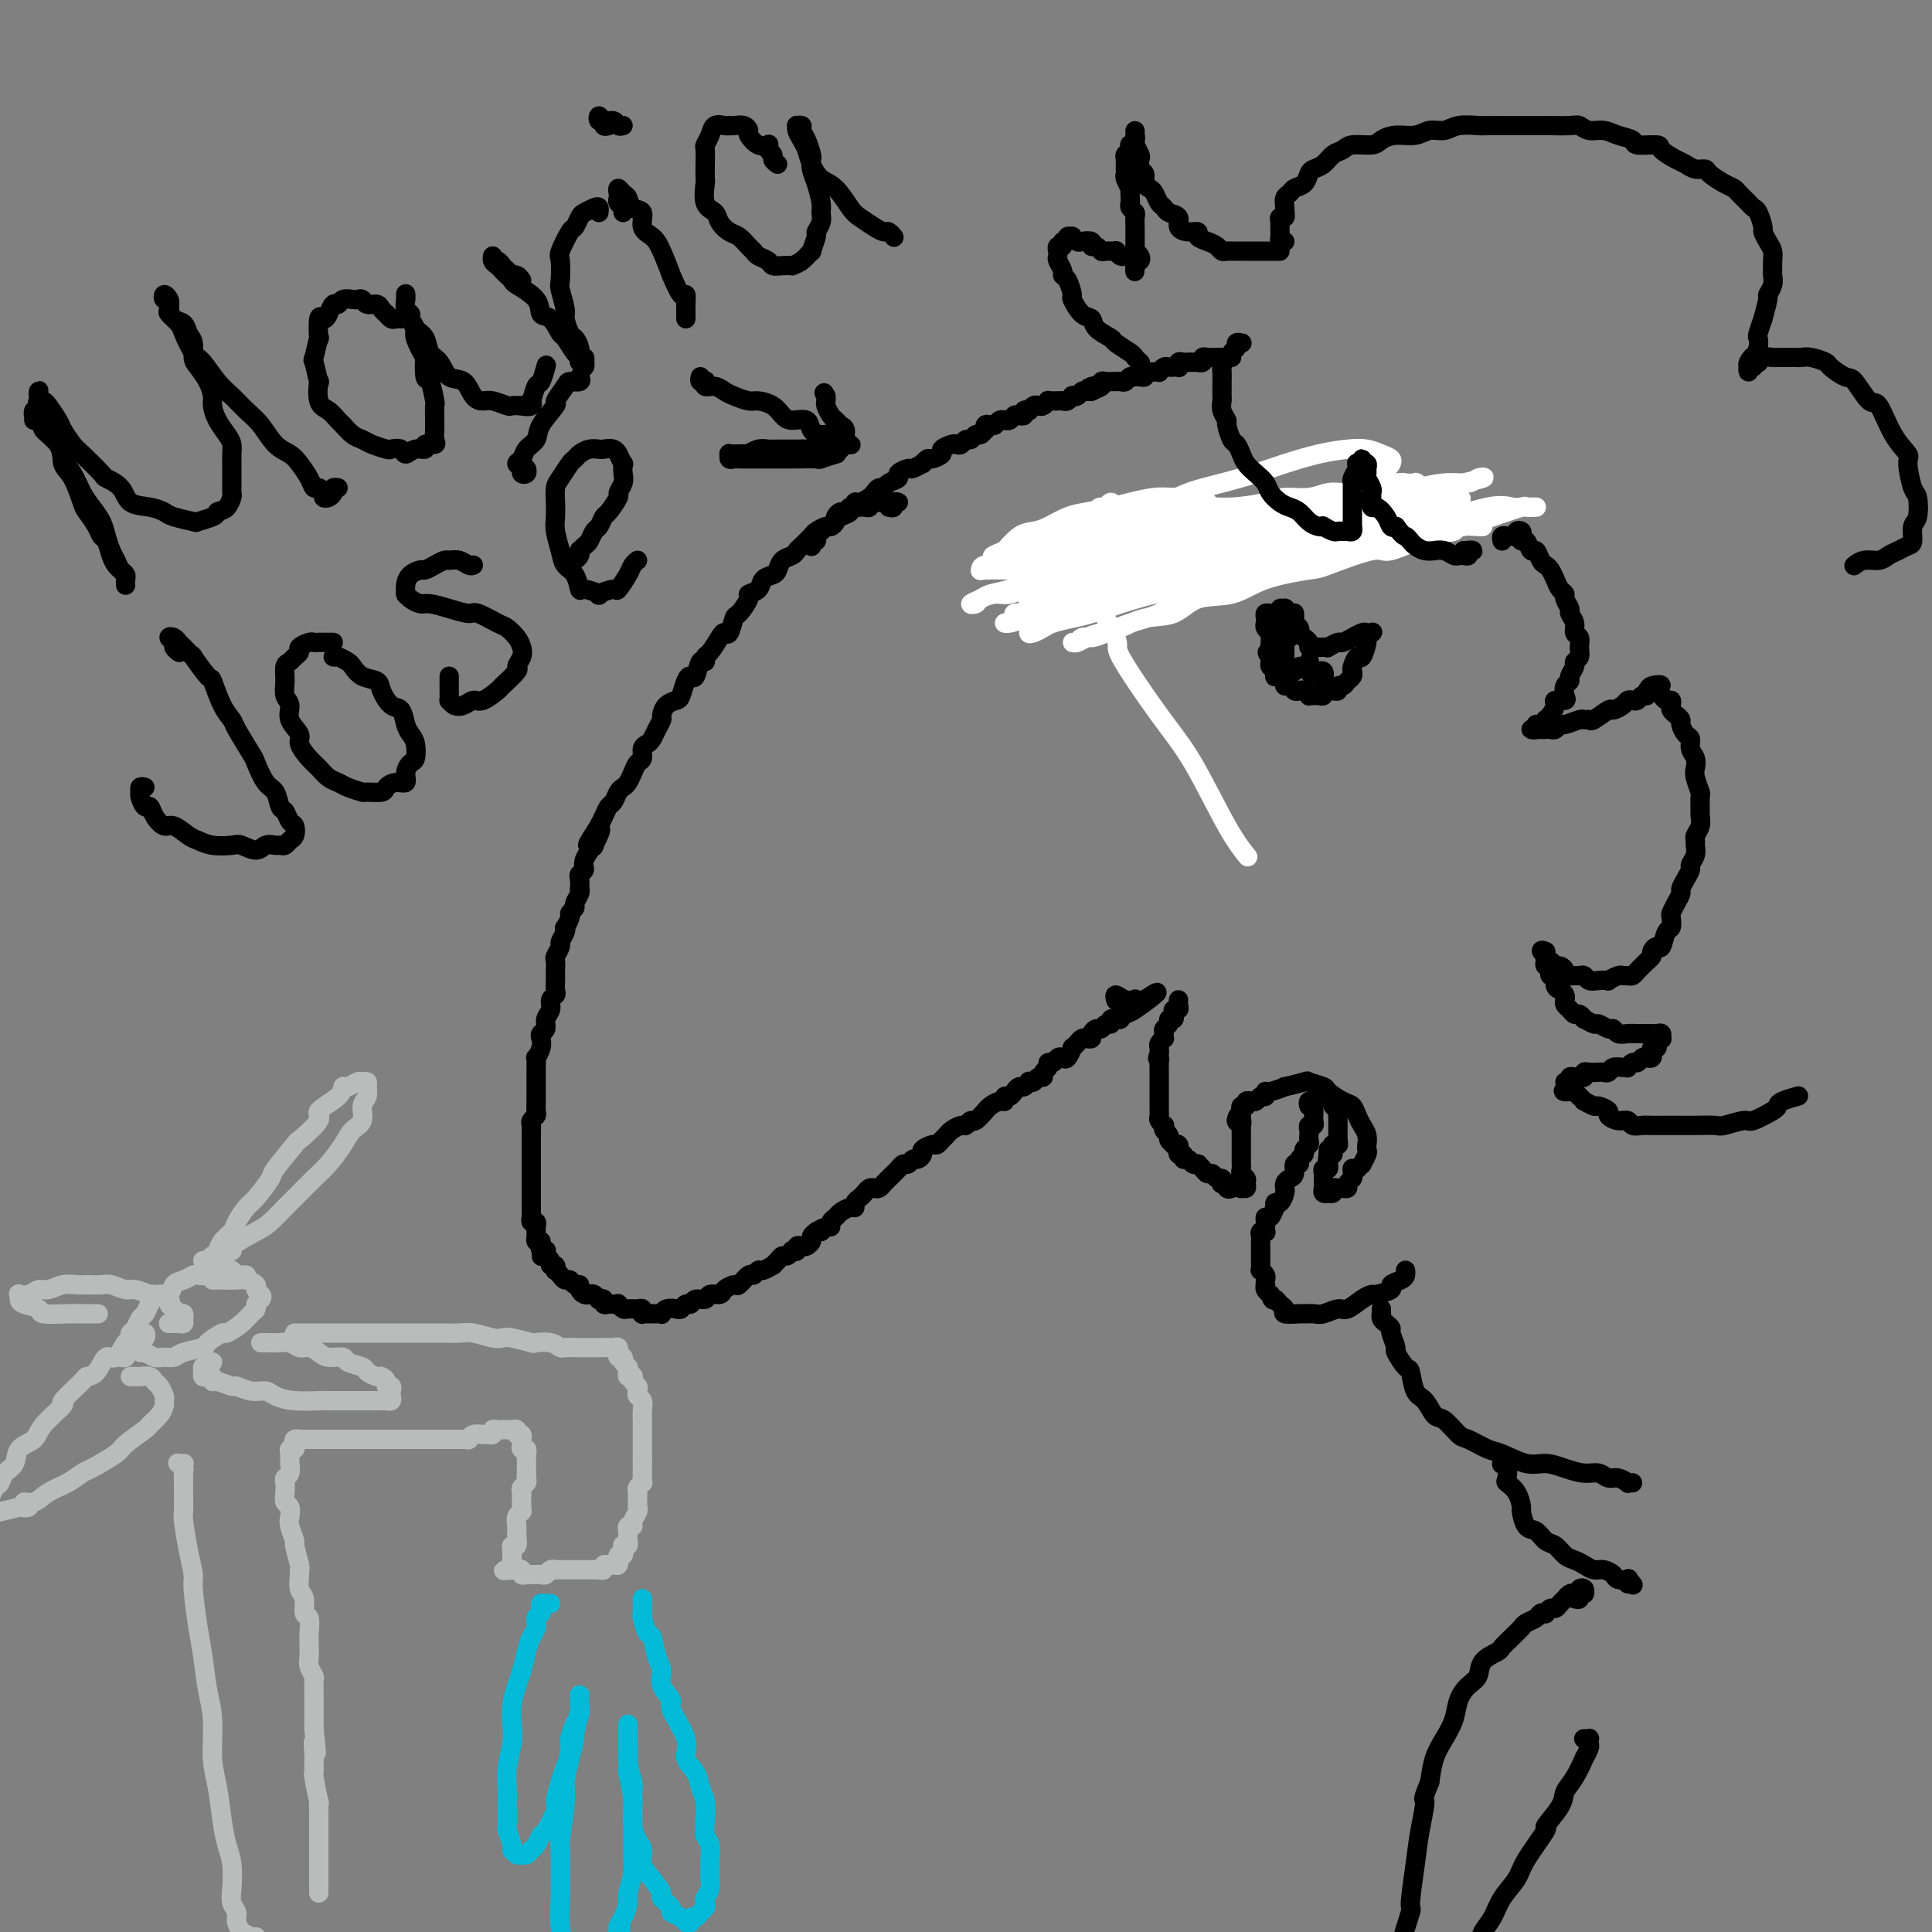 <svg viewBox='0 0 400 400' version='1.1' xmlns='http://www.w3.org/2000/svg' xmlns:xlink='http://www.w3.org/1999/xlink'><rect x="0" y="0" width="400" height="400" fill="#808080" stroke="none"/><g fill='none' stroke='#000000' stroke-width='4' stroke-linecap='round' stroke-linejoin='round'><path d='M184,105c0.459,0.113 0.919,0.226 1,0c0.081,-0.226 -0.216,-0.793 0,-1c0.216,-0.207 0.944,-0.056 1,0c0.056,0.056 -0.559,0.015 -1,0c-0.441,-0.015 -0.709,-0.004 -1,0c-0.291,0.004 -0.604,-0.000 -1,0c-0.396,0.000 -0.876,0.004 -1,0c-0.124,-0.004 0.107,-0.015 0,0c-0.107,0.015 -0.554,0.057 -1,0c-0.446,-0.057 -0.893,-0.211 -1,0c-0.107,0.211 0.125,0.788 0,1c-0.125,0.212 -0.606,0.060 -1,0c-0.394,-0.060 -0.701,-0.027 -1,0c-0.299,0.027 -0.591,0.048 -1,0c-0.409,-0.048 -0.936,-0.167 -1,0c-0.064,0.167 0.335,0.618 0,1c-0.335,0.382 -1.403,0.694 -2,1c-0.597,0.306 -0.722,0.606 -1,1c-0.278,0.394 -0.708,0.883 -1,1c-0.292,0.117 -0.446,-0.137 -1,0c-0.554,0.137 -1.510,0.667 -2,1c-0.490,0.333 -0.516,0.469 -1,1c-0.484,0.531 -1.425,1.455 -2,2c-0.575,0.545 -0.783,0.709 -1,1c-0.217,0.291 -0.444,0.707 -1,1c-0.556,0.293 -1.443,0.463 -2,1c-0.557,0.537 -0.784,1.440 -1,2c-0.216,0.560 -0.420,0.778 -1,1c-0.580,0.222 -1.535,0.449 -2,1c-0.465,0.551 -0.439,1.427 -1,2c-0.561,0.573 -1.708,0.845 -2,1c-0.292,0.155 0.272,0.195 0,1c-0.272,0.805 -1.381,2.374 -2,3c-0.619,0.626 -0.747,0.308 -1,1c-0.253,0.692 -0.632,2.394 -1,3c-0.368,0.606 -0.725,0.114 -1,0c-0.275,-0.114 -0.469,0.148 -1,1c-0.531,0.852 -1.399,2.292 -2,3c-0.601,0.708 -0.935,0.683 -1,1c-0.065,0.317 0.137,0.976 0,1c-0.137,0.024 -0.614,-0.586 -1,0c-0.386,0.586 -0.680,2.367 -1,3c-0.320,0.633 -0.667,0.119 -1,0c-0.333,-0.119 -0.654,0.157 -1,1c-0.346,0.843 -0.719,2.252 -1,3c-0.281,0.748 -0.471,0.833 -1,1c-0.529,0.167 -1.399,0.416 -2,1c-0.601,0.584 -0.934,1.505 -1,2c-0.066,0.495 0.136,0.565 0,1c-0.136,0.435 -0.610,1.234 -1,2c-0.390,0.766 -0.696,1.500 -1,2c-0.304,0.500 -0.606,0.767 -1,1c-0.394,0.233 -0.879,0.433 -1,1c-0.121,0.567 0.122,1.500 0,2c-0.122,0.500 -0.610,0.567 -1,1c-0.390,0.433 -0.682,1.233 -1,2c-0.318,0.767 -0.663,1.500 -1,2c-0.337,0.500 -0.668,0.767 -1,1c-0.332,0.233 -0.666,0.433 -1,1c-0.334,0.567 -0.667,1.503 -1,2c-0.333,0.497 -0.667,0.557 -1,1c-0.333,0.443 -0.667,1.269 -1,2c-0.333,0.731 -0.667,1.365 -1,2'/><path d='M124,171c-4.726,7.459 -1.041,2.107 0,1c1.041,-1.107 -0.562,2.032 -1,3c-0.438,0.968 0.289,-0.236 0,0c-0.289,0.236 -1.594,1.913 -2,3c-0.406,1.087 0.087,1.583 0,2c-0.087,0.417 -0.754,0.755 -1,1c-0.246,0.245 -0.070,0.398 0,1c0.070,0.602 0.034,1.653 0,2c-0.034,0.347 -0.066,-0.009 0,0c0.066,0.009 0.229,0.382 0,1c-0.229,0.618 -0.850,1.480 -1,2c-0.150,0.520 0.170,0.699 0,1c-0.170,0.301 -0.829,0.723 -1,1c-0.171,0.277 0.146,0.407 0,1c-0.146,0.593 -0.756,1.649 -1,2c-0.244,0.351 -0.122,-0.004 0,0c0.122,0.004 0.243,0.367 0,1c-0.243,0.633 -0.850,1.535 -1,2c-0.150,0.465 0.156,0.492 0,1c-0.156,0.508 -0.774,1.497 -1,2c-0.226,0.503 -0.061,0.520 0,1c0.061,0.480 0.017,1.424 0,2c-0.017,0.576 -0.009,0.783 0,1c0.009,0.217 0.018,0.442 0,1c-0.018,0.558 -0.061,1.448 0,2c0.061,0.552 0.228,0.768 0,1c-0.228,0.232 -0.849,0.482 -1,1c-0.151,0.518 0.170,1.304 0,2c-0.170,0.696 -0.829,1.302 -1,2c-0.171,0.698 0.147,1.487 0,2c-0.147,0.513 -0.757,0.748 -1,1c-0.243,0.252 -0.118,0.519 0,1c0.118,0.481 0.228,1.174 0,2c-0.228,0.826 -0.793,1.783 -1,2c-0.207,0.217 -0.055,-0.306 0,0c0.055,0.306 0.015,1.443 0,2c-0.015,0.557 -0.004,0.536 0,1c0.004,0.464 0.001,1.415 0,2c-0.001,0.585 -0.001,0.805 0,1c0.001,0.195 0.001,0.367 0,1c-0.001,0.633 -0.004,1.728 0,2c0.004,0.272 0.015,-0.278 0,0c-0.015,0.278 -0.057,1.384 0,2c0.057,0.616 0.211,0.743 0,1c-0.211,0.257 -0.789,0.646 -1,1c-0.211,0.354 -0.057,0.673 0,1c0.057,0.327 0.015,0.661 0,1c-0.015,0.339 -0.004,0.682 0,1c0.004,0.318 0.001,0.610 0,1c-0.001,0.390 -0.000,0.878 0,1c0.000,0.122 0.000,-0.122 0,0c-0.000,0.122 -0.000,0.610 0,1c0.000,0.390 0.000,0.681 0,1c-0.000,0.319 -0.000,0.666 0,1c0.000,0.334 0.000,0.654 0,1c-0.000,0.346 0.000,0.719 0,1c-0.000,0.281 -0.000,0.471 0,1c0.000,0.529 0.000,1.399 0,2c-0.000,0.601 -0.000,0.935 0,1c0.000,0.065 0.000,-0.137 0,0c-0.000,0.137 -0.000,0.614 0,1c0.000,0.386 0.000,0.680 0,1c-0.000,0.320 -0.001,0.664 0,1c0.001,0.336 0.004,0.664 0,1c-0.004,0.336 -0.015,0.681 0,1c0.015,0.319 0.057,0.611 0,1c-0.057,0.389 -0.211,0.874 0,1c0.211,0.126 0.789,-0.107 1,0c0.211,0.107 0.056,0.554 0,1c-0.056,0.446 -0.012,0.890 0,1c0.012,0.110 -0.007,-0.115 0,0c0.007,0.115 0.040,0.569 0,1c-0.040,0.431 -0.154,0.837 0,1c0.154,0.163 0.577,0.081 1,0'/><path d='M112,257c0.171,5.736 0.097,2.076 0,1c-0.097,-1.076 -0.218,0.432 0,1c0.218,0.568 0.775,0.195 1,0c0.225,-0.195 0.116,-0.211 0,0c-0.116,0.211 -0.241,0.649 0,1c0.241,0.351 0.848,0.615 1,1c0.152,0.385 -0.153,0.890 0,1c0.153,0.110 0.762,-0.177 1,0c0.238,0.177 0.105,0.817 0,1c-0.105,0.183 -0.183,-0.091 0,0c0.183,0.091 0.627,0.545 1,1c0.373,0.455 0.673,0.909 1,1c0.327,0.091 0.679,-0.182 1,0c0.321,0.182 0.611,0.820 1,1c0.389,0.180 0.877,-0.096 1,0c0.123,0.096 -0.121,0.565 0,1c0.121,0.435 0.606,0.835 1,1c0.394,0.165 0.698,0.096 1,0c0.302,-0.096 0.602,-0.218 1,0c0.398,0.218 0.894,0.776 1,1c0.106,0.224 -0.179,0.112 0,0c0.179,-0.112 0.823,-0.226 1,0c0.177,0.226 -0.111,0.792 0,1c0.111,0.208 0.621,0.060 1,0c0.379,-0.060 0.625,-0.030 1,0c0.375,0.030 0.877,0.061 1,0c0.123,-0.061 -0.135,-0.213 0,0c0.135,0.213 0.663,0.793 1,1c0.337,0.207 0.482,0.041 1,0c0.518,-0.041 1.410,0.041 2,0c0.590,-0.041 0.879,-0.207 1,0c0.121,0.207 0.074,0.788 0,1c-0.074,0.212 -0.173,0.057 0,0c0.173,-0.057 0.620,-0.014 1,0c0.380,0.014 0.692,0.000 1,0c0.308,-0.000 0.611,0.014 1,0c0.389,-0.014 0.864,-0.055 1,0c0.136,0.055 -0.066,0.207 0,0c0.066,-0.207 0.399,-0.772 1,-1c0.601,-0.228 1.469,-0.118 2,0c0.531,0.118 0.724,0.243 1,0c0.276,-0.243 0.636,-0.854 1,-1c0.364,-0.146 0.731,0.172 1,0c0.269,-0.172 0.438,-0.833 1,-1c0.562,-0.167 1.517,0.161 2,0c0.483,-0.161 0.496,-0.812 1,-1c0.504,-0.188 1.501,0.085 2,0c0.499,-0.085 0.501,-0.529 1,-1c0.499,-0.471 1.496,-0.967 2,-1c0.504,-0.033 0.515,0.399 1,0c0.485,-0.399 1.444,-1.627 2,-2c0.556,-0.373 0.708,0.111 1,0c0.292,-0.111 0.722,-0.817 1,-1c0.278,-0.183 0.403,0.157 1,0c0.597,-0.157 1.665,-0.812 2,-1c0.335,-0.188 -0.064,0.089 0,0c0.064,-0.089 0.590,-0.546 1,-1c0.410,-0.454 0.702,-0.905 1,-1c0.298,-0.095 0.601,0.167 1,0c0.399,-0.167 0.895,-0.763 1,-1c0.105,-0.237 -0.179,-0.115 0,0c0.179,0.115 0.823,0.224 1,0c0.177,-0.224 -0.111,-0.781 0,-1c0.111,-0.219 0.621,-0.100 1,0c0.379,0.100 0.627,0.181 1,0c0.373,-0.181 0.870,-0.626 1,-1c0.130,-0.374 -0.106,-0.678 0,-1c0.106,-0.322 0.553,-0.661 1,-1'/><path d='M169,255c2.658,-1.638 1.304,-0.232 1,0c-0.304,0.232 0.442,-0.711 1,-1c0.558,-0.289 0.926,0.076 1,0c0.074,-0.076 -0.148,-0.594 0,-1c0.148,-0.406 0.666,-0.700 1,-1c0.334,-0.300 0.485,-0.605 1,-1c0.515,-0.395 1.395,-0.879 2,-1c0.605,-0.121 0.936,0.122 1,0c0.064,-0.122 -0.137,-0.607 0,-1c0.137,-0.393 0.614,-0.693 1,-1c0.386,-0.307 0.681,-0.621 1,-1c0.319,-0.379 0.663,-0.822 1,-1c0.337,-0.178 0.668,-0.089 1,0c0.332,0.089 0.666,0.179 1,0c0.334,-0.179 0.667,-0.626 1,-1c0.333,-0.374 0.667,-0.673 1,-1c0.333,-0.327 0.667,-0.680 1,-1c0.333,-0.320 0.666,-0.607 1,-1c0.334,-0.393 0.668,-0.893 1,-1c0.332,-0.107 0.662,0.179 1,0c0.338,-0.179 0.686,-0.822 1,-1c0.314,-0.178 0.595,0.111 1,0c0.405,-0.111 0.935,-0.621 1,-1c0.065,-0.379 -0.333,-0.626 0,-1c0.333,-0.374 1.398,-0.873 2,-1c0.602,-0.127 0.743,0.120 1,0c0.257,-0.120 0.632,-0.605 1,-1c0.368,-0.395 0.729,-0.699 1,-1c0.271,-0.301 0.453,-0.601 1,-1c0.547,-0.399 1.461,-0.899 2,-1c0.539,-0.101 0.704,0.198 1,0c0.296,-0.198 0.722,-0.893 1,-1c0.278,-0.107 0.407,0.374 1,0c0.593,-0.374 1.651,-1.602 2,-2c0.349,-0.398 -0.013,0.033 0,0c0.013,-0.033 0.399,-0.530 1,-1c0.601,-0.470 1.418,-0.913 2,-1c0.582,-0.087 0.930,0.183 1,0c0.070,-0.183 -0.136,-0.819 0,-1c0.136,-0.181 0.615,0.091 1,0c0.385,-0.091 0.677,-0.547 1,-1c0.323,-0.453 0.678,-0.905 1,-1c0.322,-0.095 0.611,0.167 1,0c0.389,-0.167 0.879,-0.762 1,-1c0.121,-0.238 -0.126,-0.119 0,0c0.126,0.119 0.626,0.240 1,0c0.374,-0.240 0.621,-0.839 1,-1c0.379,-0.161 0.889,0.115 1,0c0.111,-0.115 -0.178,-0.623 0,-1c0.178,-0.377 0.821,-0.623 1,-1c0.179,-0.377 -0.107,-0.883 0,-1c0.107,-0.117 0.607,0.157 1,0c0.393,-0.157 0.679,-0.745 1,-1c0.321,-0.255 0.677,-0.176 1,0c0.323,0.176 0.611,0.450 1,0c0.389,-0.450 0.877,-1.623 1,-2c0.123,-0.377 -0.121,0.043 0,0c0.121,-0.043 0.606,-0.550 1,-1c0.394,-0.450 0.697,-0.843 1,-1c0.303,-0.157 0.606,-0.080 1,0c0.394,0.080 0.879,0.161 1,0c0.121,-0.161 -0.121,-0.564 0,-1c0.121,-0.436 0.606,-0.905 1,-1c0.394,-0.095 0.698,0.185 1,0c0.302,-0.185 0.602,-0.834 1,-1c0.398,-0.166 0.895,0.153 1,0c0.105,-0.153 -0.183,-0.777 0,-1c0.183,-0.223 0.837,-0.045 1,0c0.163,0.045 -0.163,-0.043 0,0c0.163,0.043 0.817,0.218 1,0c0.183,-0.218 -0.105,-0.828 0,-1c0.105,-0.172 0.601,0.094 1,0c0.399,-0.094 0.699,-0.547 1,-1'/><path d='M234,209c10.303,-7.051 3.561,-1.679 1,0c-2.561,1.679 -0.940,-0.333 0,-1c0.940,-0.667 1.201,0.013 1,0c-0.201,-0.013 -0.863,-0.718 -1,-1c-0.137,-0.282 0.251,-0.142 0,0c-0.251,0.142 -1.139,0.285 -2,0c-0.861,-0.285 -1.693,-1.000 -2,-1c-0.307,-0.000 -0.088,0.714 0,1c0.088,0.286 0.044,0.143 0,0'/><path d='M244,207c-0.030,0.304 -0.059,0.607 0,1c0.059,0.393 0.208,0.875 0,1c-0.208,0.125 -0.773,-0.107 -1,0c-0.227,0.107 -0.117,0.554 0,1c0.117,0.446 0.242,0.893 0,1c-0.242,0.107 -0.850,-0.125 -1,0c-0.150,0.125 0.157,0.607 0,1c-0.157,0.393 -0.778,0.697 -1,1c-0.222,0.303 -0.045,0.606 0,1c0.045,0.394 -0.040,0.879 0,1c0.040,0.121 0.207,-0.122 0,0c-0.207,0.122 -0.786,0.610 -1,1c-0.214,0.390 -0.061,0.683 0,1c0.061,0.317 0.031,0.659 0,1'/><path d='M240,218c-0.619,1.876 -0.166,1.067 0,1c0.166,-0.067 0.044,0.608 0,1c-0.044,0.392 -0.012,0.501 0,1c0.012,0.499 0.003,1.389 0,2c-0.003,0.611 -0.001,0.942 0,1c0.001,0.058 0.000,-0.157 0,0c-0.000,0.157 -0.000,0.686 0,1c0.000,0.314 -0.000,0.413 0,1c0.000,0.587 0.000,1.663 0,2c-0.000,0.337 -0.001,-0.065 0,0c0.001,0.065 0.004,0.596 0,1c-0.004,0.404 -0.015,0.682 0,1c0.015,0.318 0.055,0.677 0,1c-0.055,0.323 -0.207,0.611 0,1c0.207,0.389 0.772,0.877 1,1c0.228,0.123 0.118,-0.121 0,0c-0.118,0.121 -0.243,0.607 0,1c0.243,0.393 0.853,0.693 1,1c0.147,0.307 -0.171,0.622 0,1c0.171,0.378 0.831,0.818 1,1c0.169,0.182 -0.152,0.105 0,0c0.152,-0.105 0.777,-0.240 1,0c0.223,0.240 0.045,0.853 0,1c-0.045,0.147 0.044,-0.172 0,0c-0.044,0.172 -0.219,0.834 0,1c0.219,0.166 0.833,-0.166 1,0c0.167,0.166 -0.113,0.829 0,1c0.113,0.171 0.618,-0.151 1,0c0.382,0.151 0.641,0.775 1,1c0.359,0.225 0.817,0.050 1,0c0.183,-0.050 0.091,0.024 0,0c-0.091,-0.024 -0.179,-0.146 0,0c0.179,0.146 0.626,0.560 1,1c0.374,0.440 0.675,0.906 1,1c0.325,0.094 0.674,-0.185 1,0c0.326,0.185 0.627,0.833 1,1c0.373,0.167 0.817,-0.148 1,0c0.183,0.148 0.105,0.758 0,1c-0.105,0.242 -0.238,0.114 0,0c0.238,-0.114 0.847,-0.216 1,0c0.153,0.216 -0.151,0.751 0,1c0.151,0.249 0.757,0.214 1,0c0.243,-0.214 0.121,-0.607 0,-1'/><path d='M255,245c2.333,1.718 1.165,0.514 1,0c-0.165,-0.514 0.674,-0.337 1,0c0.326,0.337 0.141,0.833 0,1c-0.141,0.167 -0.238,0.003 0,0c0.238,-0.003 0.810,0.154 1,0c0.190,-0.154 -0.002,-0.620 0,-1c0.002,-0.380 0.197,-0.675 0,-1c-0.197,-0.325 -0.785,-0.678 -1,-1c-0.215,-0.322 -0.058,-0.611 0,-1c0.058,-0.389 0.015,-0.878 0,-1c-0.015,-0.122 -0.004,0.121 0,0c0.004,-0.121 0.001,-0.607 0,-1c-0.001,-0.393 -0.000,-0.693 0,-1c0.000,-0.307 0.000,-0.621 0,-1c-0.000,-0.379 -0.000,-0.823 0,-1c0.000,-0.177 -0.000,-0.089 0,0c0.000,0.089 0.000,0.177 0,0c-0.000,-0.177 -0.000,-0.621 0,-1c0.000,-0.379 0.001,-0.694 0,-1c-0.001,-0.306 -0.005,-0.604 0,-1c0.005,-0.396 0.018,-0.891 0,-1c-0.018,-0.109 -0.067,0.167 0,0c0.067,-0.167 0.249,-0.776 0,-1c-0.249,-0.224 -0.928,-0.064 -1,0c-0.072,0.064 0.464,0.032 1,0'/><path d='M257,232c-0.422,-2.178 -0.978,-0.622 -1,0c-0.022,0.622 0.489,0.311 1,0'/><path d='M257,232c-0.005,-0.183 -0.016,-0.641 0,-1c0.016,-0.359 0.061,-0.618 0,-1c-0.061,-0.382 -0.227,-0.887 0,-1c0.227,-0.113 0.849,0.167 1,0c0.151,-0.167 -0.167,-0.781 0,-1c0.167,-0.219 0.819,-0.044 1,0c0.181,0.044 -0.109,-0.045 0,0c0.109,0.045 0.618,0.223 1,0c0.382,-0.223 0.637,-0.848 1,-1c0.363,-0.152 0.836,0.171 1,0c0.164,-0.171 0.020,-0.834 0,-1c-0.020,-0.166 0.083,0.165 1,0c0.917,-0.165 2.649,-0.826 3,-1c0.351,-0.174 -0.679,0.137 0,0c0.679,-0.137 3.067,-0.723 4,-1c0.933,-0.277 0.411,-0.244 1,0c0.589,0.244 2.290,0.698 3,1c0.710,0.302 0.428,0.451 1,1c0.572,0.549 1.999,1.498 3,2c1.001,0.502 1.575,0.558 2,1c0.425,0.442 0.702,1.271 1,2c0.298,0.729 0.617,1.360 1,2c0.383,0.640 0.831,1.290 1,2c0.169,0.710 0.060,1.482 0,2c-0.060,0.518 -0.072,0.784 0,1c0.072,0.216 0.229,0.384 0,1c-0.229,0.616 -0.845,1.681 -1,2c-0.155,0.319 0.151,-0.106 0,0c-0.151,0.106 -0.757,0.745 -1,1c-0.243,0.255 -0.121,0.128 0,0'/><path d='M271,229c-0.113,-0.399 -0.226,-0.797 0,-1c0.226,-0.203 0.792,-0.209 1,0c0.208,0.209 0.057,0.634 0,1c-0.057,0.366 -0.019,0.672 0,1c0.019,0.328 0.019,0.679 0,1c-0.019,0.321 -0.058,0.611 0,1c0.058,0.389 0.211,0.878 0,1c-0.211,0.122 -0.788,-0.122 -1,0c-0.212,0.122 -0.061,0.610 0,1c0.061,0.390 0.032,0.682 0,1c-0.032,0.318 -0.065,0.662 0,1c0.065,0.338 0.229,0.669 0,1c-0.229,0.331 -0.850,0.661 -1,1c-0.150,0.339 0.171,0.686 0,1c-0.171,0.314 -0.833,0.595 -1,1c-0.167,0.405 0.162,0.934 0,1c-0.162,0.066 -0.814,-0.332 -1,0c-0.186,0.332 0.094,1.395 0,2c-0.094,0.605 -0.560,0.752 -1,1c-0.440,0.248 -0.853,0.596 -1,1c-0.147,0.404 -0.029,0.864 0,1c0.029,0.136 -0.031,-0.050 0,0c0.031,0.050 0.153,0.337 0,1c-0.153,0.663 -0.580,1.702 -1,2c-0.420,0.298 -0.834,-0.145 -1,0c-0.166,0.145 -0.083,0.879 0,1c0.083,0.121 0.166,-0.371 0,0c-0.166,0.371 -0.581,1.606 -1,2c-0.419,0.394 -0.843,-0.052 -1,0c-0.157,0.052 -0.046,0.602 0,1c0.046,0.398 0.026,0.646 0,1c-0.026,0.354 -0.060,0.816 0,1c0.060,0.184 0.212,0.090 0,0c-0.212,-0.090 -0.789,-0.178 -1,0c-0.211,0.178 -0.057,0.621 0,1c0.057,0.379 0.015,0.693 0,1c-0.015,0.307 -0.004,0.607 0,1c0.004,0.393 0.001,0.878 0,1c-0.001,0.122 -0.000,-0.121 0,0c0.000,0.121 -0.001,0.606 0,1c0.001,0.394 0.004,0.697 0,1c-0.004,0.303 -0.015,0.606 0,1c0.015,0.394 0.057,0.880 0,1c-0.057,0.120 -0.211,-0.126 0,0c0.211,0.126 0.788,0.625 1,1c0.212,0.375 0.061,0.626 0,1c-0.061,0.374 -0.030,0.871 0,1c0.030,0.129 0.060,-0.110 0,0c-0.060,0.110 -0.208,0.568 0,1c0.208,0.432 0.774,0.838 1,1c0.226,0.162 0.113,0.081 0,0'/><path d='M263,268c0.495,1.725 0.732,1.036 1,1c0.268,-0.036 0.568,0.579 1,1c0.432,0.421 0.998,0.648 1,1c0.002,0.352 -0.559,0.827 0,1c0.559,0.173 2.237,0.042 3,0c0.763,-0.042 0.612,0.005 1,0c0.388,-0.005 1.315,-0.060 2,0c0.685,0.060 1.130,0.236 2,0c0.870,-0.236 2.167,-0.886 3,-1c0.833,-0.114 1.202,0.306 2,0c0.798,-0.306 2.026,-1.339 3,-2c0.974,-0.661 1.693,-0.951 2,-1c0.307,-0.049 0.201,0.142 1,0c0.799,-0.142 2.501,-0.616 3,-1c0.499,-0.384 -0.206,-0.677 0,-1c0.206,-0.323 1.323,-0.675 2,-1c0.677,-0.325 0.913,-0.623 1,-1c0.087,-0.377 0.023,-0.832 0,-1c-0.023,-0.168 -0.007,-0.048 0,0c0.007,0.048 0.003,0.024 0,0'/><path d='M281,242c-0.425,0.024 -0.850,0.048 -1,0c-0.150,-0.048 -0.025,-0.167 0,0c0.025,0.167 -0.050,0.619 0,1c0.050,0.381 0.224,0.690 0,1c-0.224,0.310 -0.847,0.619 -1,1c-0.153,0.381 0.165,0.833 0,1c-0.165,0.167 -0.814,0.048 -1,0c-0.186,-0.048 0.090,-0.027 0,0c-0.090,0.027 -0.545,0.060 -1,0c-0.455,-0.060 -0.910,-0.211 -1,0c-0.090,0.211 0.186,0.785 0,1c-0.186,0.215 -0.835,0.073 -1,0c-0.165,-0.073 0.152,-0.075 0,0c-0.152,0.075 -0.773,0.227 -1,0c-0.227,-0.227 -0.061,-0.834 0,-1c0.061,-0.166 0.015,0.109 0,0c-0.015,-0.109 -0.000,-0.603 0,-1c0.000,-0.397 -0.014,-0.699 0,-1c0.014,-0.301 0.056,-0.603 0,-1c-0.056,-0.397 -0.211,-0.890 0,-1c0.211,-0.110 0.789,0.164 1,0c0.211,-0.164 0.057,-0.765 0,-1c-0.057,-0.235 -0.015,-0.105 0,0c0.015,0.105 0.004,0.186 0,0c-0.004,-0.186 -0.001,-0.637 0,-1c0.001,-0.363 0.000,-0.636 0,-1c-0.000,-0.364 -0.000,-0.818 0,-1c0.000,-0.182 0.000,-0.091 0,0'/><path d='M276,237c-0.113,-0.024 -0.226,-0.048 0,0c0.226,0.048 0.793,0.166 1,0c0.207,-0.166 0.056,-0.618 0,-1c-0.056,-0.382 -0.015,-0.694 0,-1c0.015,-0.306 0.004,-0.607 0,-1c-0.004,-0.393 -0.001,-0.879 0,-1c0.001,-0.121 0.000,0.122 0,0c-0.000,-0.122 -0.000,-0.611 0,-1c0.000,-0.389 0.000,-0.678 0,-1c-0.000,-0.322 -0.000,-0.676 0,-1c0.000,-0.324 0.001,-0.619 0,-1c-0.001,-0.381 -0.004,-0.847 0,-1c0.004,-0.153 0.015,0.007 0,0c-0.015,-0.007 -0.058,-0.180 0,0c0.058,0.180 0.215,0.713 0,1c-0.215,0.287 -0.804,0.329 -1,0c-0.196,-0.329 0.000,-1.027 0,-1c-0.000,0.027 -0.196,0.781 0,1c0.196,0.219 0.785,-0.095 1,0c0.215,0.095 0.058,0.599 0,1c-0.058,0.401 -0.015,0.699 0,1c0.015,0.301 0.004,0.606 0,1c-0.004,0.394 -0.001,0.879 0,1c0.001,0.121 -0.000,-0.121 0,0c0.000,0.121 0.001,0.606 0,1c-0.001,0.394 -0.004,0.697 0,1c0.004,0.303 0.016,0.607 0,1c-0.016,0.393 -0.060,0.876 0,1c0.060,0.124 0.222,-0.111 0,0c-0.222,0.111 -0.829,0.568 -1,1c-0.171,0.432 0.094,0.838 0,1c-0.094,0.162 -0.547,0.081 -1,0'/><path d='M275,239c-0.309,1.868 -0.083,1.037 0,1c0.083,-0.037 0.022,0.721 0,1c-0.022,0.279 -0.006,0.080 0,0c0.006,-0.080 0.003,-0.040 0,0'/><path d='M286,271c-0.006,0.447 -0.012,0.894 0,1c0.012,0.106 0.040,-0.128 0,0c-0.040,0.128 -0.150,0.620 0,1c0.150,0.380 0.560,0.649 1,1c0.440,0.351 0.909,0.785 1,1c0.091,0.215 -0.197,0.212 0,1c0.197,0.788 0.878,2.369 1,3c0.122,0.631 -0.315,0.314 0,1c0.315,0.686 1.383,2.377 2,3c0.617,0.623 0.783,0.178 1,1c0.217,0.822 0.485,2.911 1,4c0.515,1.089 1.277,1.180 2,2c0.723,0.820 1.408,2.370 2,3c0.592,0.630 1.090,0.338 2,1c0.910,0.662 2.231,2.276 3,3c0.769,0.724 0.985,0.557 2,1c1.015,0.443 2.830,1.494 4,2c1.170,0.506 1.695,0.465 3,1c1.305,0.535 3.389,1.645 5,2c1.611,0.355 2.749,-0.044 4,0c1.251,0.044 2.614,0.533 4,1c1.386,0.467 2.796,0.914 4,1c1.204,0.086 2.202,-0.187 3,0c0.798,0.187 1.394,0.835 2,1c0.606,0.165 1.220,-0.152 2,0c0.780,0.152 1.724,0.773 2,1c0.276,0.227 -0.118,0.061 0,0c0.118,-0.061 0.748,-0.017 1,0c0.252,0.017 0.126,0.009 0,0'/><path d='M311,303c0.000,0.077 0.000,0.154 0,0c-0.000,-0.154 -0.001,-0.538 0,-1c0.001,-0.462 0.004,-1.002 0,-1c-0.004,0.002 -0.015,0.547 0,1c0.015,0.453 0.055,0.814 0,1c-0.055,0.186 -0.204,0.198 0,0c0.204,-0.198 0.763,-0.606 1,0c0.237,0.606 0.154,2.226 0,3c-0.154,0.774 -0.379,0.702 0,1c0.379,0.298 1.361,0.968 2,2c0.639,1.032 0.934,2.427 1,3c0.066,0.573 -0.095,0.323 0,1c0.095,0.677 0.448,2.279 1,3c0.552,0.721 1.303,0.560 2,1c0.697,0.440 1.342,1.479 2,2c0.658,0.521 1.331,0.522 2,1c0.669,0.478 1.334,1.434 2,2c0.666,0.566 1.334,0.743 2,1c0.666,0.257 1.329,0.594 2,1c0.671,0.406 1.350,0.880 2,1c0.650,0.120 1.270,-0.113 2,0c0.730,0.113 1.569,0.571 2,1c0.431,0.429 0.454,0.828 1,1c0.546,0.172 1.614,0.116 2,0c0.386,-0.116 0.090,-0.294 0,0c-0.090,0.294 0.028,1.058 0,1c-0.028,-0.058 -0.200,-0.939 0,-1c0.200,-0.061 0.771,0.697 1,1c0.229,0.303 0.114,0.152 0,0'/><path d='M326,331c0.453,0.124 0.906,0.248 1,0c0.094,-0.248 -0.170,-0.869 0,-1c0.170,-0.131 0.774,0.227 1,0c0.226,-0.227 0.075,-1.038 0,-1c-0.075,0.038 -0.075,0.924 0,1c0.075,0.076 0.226,-0.660 0,-1c-0.226,-0.340 -0.830,-0.284 -1,0c-0.170,0.284 0.094,0.795 0,1c-0.094,0.205 -0.547,0.102 -1,0'/><path d='M326,330c-0.162,-0.218 -0.568,-0.265 -1,0c-0.432,0.265 -0.889,0.840 -1,1c-0.111,0.160 0.124,-0.097 0,0c-0.124,0.097 -0.607,0.548 -1,1c-0.393,0.452 -0.697,0.905 -1,1c-0.303,0.095 -0.605,-0.168 -1,0c-0.395,0.168 -0.883,0.766 -1,1c-0.117,0.234 0.138,0.104 0,0c-0.138,-0.104 -0.667,-0.182 -1,0c-0.333,0.182 -0.469,0.625 -1,1c-0.531,0.375 -1.456,0.682 -2,1c-0.544,0.318 -0.707,0.648 -1,1c-0.293,0.352 -0.716,0.726 -1,1c-0.284,0.274 -0.428,0.447 -1,1c-0.572,0.553 -1.570,1.484 -2,2c-0.430,0.516 -0.290,0.616 -1,1c-0.710,0.384 -2.269,1.053 -3,2c-0.731,0.947 -0.632,2.171 -1,3c-0.368,0.829 -1.201,1.263 -2,2c-0.799,0.737 -1.562,1.778 -2,3c-0.438,1.222 -0.550,2.627 -1,4c-0.450,1.373 -1.236,2.716 -2,4c-0.764,1.284 -1.504,2.510 -2,4c-0.496,1.490 -0.748,3.245 -1,5'/><path d='M296,369c-1.879,4.489 -1.076,3.211 -1,4c0.076,0.789 -0.576,3.646 -1,6c-0.424,2.354 -0.621,4.206 -1,7c-0.379,2.794 -0.942,6.529 -1,8c-0.058,1.471 0.387,0.678 0,2c-0.387,1.322 -1.606,4.758 -2,7c-0.394,2.242 0.038,3.289 0,4c-0.038,0.711 -0.546,1.085 -1,2c-0.454,0.915 -0.854,2.372 -1,4c-0.146,1.628 -0.039,3.426 0,4c0.039,0.574 0.011,-0.077 0,0c-0.011,0.077 -0.003,0.883 0,2c0.003,1.117 0.001,2.547 0,3c-0.001,0.453 -0.000,-0.070 0,0c0.000,0.070 0.000,0.734 0,1c-0.000,0.266 -0.000,0.133 0,0'/><path d='M328,360c0.030,0.002 0.060,0.004 0,0c-0.060,-0.004 -0.211,-0.014 0,0c0.211,0.014 0.784,0.051 1,0c0.216,-0.051 0.073,-0.189 0,0c-0.073,0.189 -0.078,0.704 0,1c0.078,0.296 0.238,0.372 0,1c-0.238,0.628 -0.873,1.808 -1,2c-0.127,0.192 0.255,-0.602 0,0c-0.255,0.602 -1.147,2.601 -2,4c-0.853,1.399 -1.668,2.198 -2,3c-0.332,0.802 -0.181,1.606 -1,3c-0.819,1.394 -2.607,3.376 -3,4c-0.393,0.624 0.611,-0.111 0,1c-0.611,1.111 -2.836,4.069 -4,6c-1.164,1.931 -1.266,2.837 -2,4c-0.734,1.163 -2.098,2.584 -3,4c-0.902,1.416 -1.342,2.826 -2,4c-0.658,1.174 -1.535,2.111 -2,3c-0.465,0.889 -0.517,1.730 -1,3c-0.483,1.270 -1.398,2.970 -2,4c-0.602,1.030 -0.891,1.390 -1,2c-0.109,0.610 -0.040,1.470 0,2c0.040,0.530 0.049,0.730 0,1c-0.049,0.270 -0.158,0.608 0,1c0.158,0.392 0.581,0.836 1,1c0.419,0.164 0.834,0.047 1,0c0.166,-0.047 0.083,-0.023 0,0'/><path d='M218,110c0.452,0.113 0.905,0.226 1,0c0.095,-0.226 -0.167,-0.792 0,-1c0.167,-0.208 0.762,-0.060 1,0c0.238,0.060 0.119,0.030 0,0'/><path d='M221,108c0.081,0.444 0.161,0.889 0,1c-0.161,0.111 -0.564,-0.111 -1,0c-0.436,0.111 -0.905,0.554 -1,1c-0.095,0.446 0.185,0.894 0,1c-0.185,0.106 -0.834,-0.130 -1,0c-0.166,0.130 0.152,0.626 0,1c-0.152,0.374 -0.773,0.625 -1,1c-0.227,0.375 -0.060,0.874 0,1c0.060,0.126 0.012,-0.120 0,0c-0.012,0.120 0.011,0.606 0,1c-0.011,0.394 -0.055,0.697 0,1c0.055,0.303 0.210,0.607 0,1c-0.210,0.393 -0.785,0.875 -1,1c-0.215,0.125 -0.072,-0.107 0,0c0.072,0.107 0.071,0.554 0,1c-0.071,0.446 -0.212,0.890 0,1c0.212,0.110 0.778,-0.114 1,0c0.222,0.114 0.101,0.566 0,1c-0.101,0.434 -0.182,0.848 0,1c0.182,0.152 0.627,0.041 1,0c0.373,-0.041 0.674,-0.011 1,0c0.326,0.011 0.678,0.003 1,0c0.322,-0.003 0.615,-0.001 1,0c0.385,0.001 0.861,0.001 1,0c0.139,-0.001 -0.061,-0.004 0,0c0.061,0.004 0.382,0.015 1,0c0.618,-0.015 1.531,-0.057 2,0c0.469,0.057 0.492,0.212 1,0c0.508,-0.212 1.502,-0.793 2,-1c0.498,-0.207 0.501,-0.041 1,0c0.499,0.041 1.495,-0.041 2,0c0.505,0.041 0.520,0.207 1,0c0.480,-0.207 1.424,-0.787 2,-1c0.576,-0.213 0.784,-0.061 1,0c0.216,0.061 0.439,0.030 1,0c0.561,-0.030 1.458,-0.060 2,0c0.542,0.060 0.728,0.208 1,0c0.272,-0.208 0.631,-0.774 1,-1c0.369,-0.226 0.747,-0.113 1,0c0.253,0.113 0.382,0.226 1,0c0.618,-0.226 1.724,-0.792 2,-1c0.276,-0.208 -0.277,-0.060 0,0c0.277,0.060 1.384,0.031 2,0c0.616,-0.031 0.743,-0.065 1,0c0.257,0.065 0.646,0.227 1,0c0.354,-0.227 0.673,-0.845 1,-1c0.327,-0.155 0.661,0.151 1,0c0.339,-0.151 0.681,-0.759 1,-1c0.319,-0.241 0.614,-0.116 1,0c0.386,0.116 0.864,0.223 1,0c0.136,-0.223 -0.071,-0.778 0,-1c0.071,-0.222 0.418,-0.112 1,0c0.582,0.112 1.399,0.227 2,0c0.601,-0.227 0.987,-0.797 1,-1c0.013,-0.203 -0.346,-0.039 0,0c0.346,0.039 1.398,-0.046 2,0c0.602,0.046 0.753,0.222 1,0c0.247,-0.222 0.591,-0.843 1,-1c0.409,-0.157 0.883,0.151 1,0c0.117,-0.151 -0.123,-0.762 0,-1c0.123,-0.238 0.610,-0.102 1,0c0.390,0.102 0.683,0.172 1,0c0.317,-0.172 0.659,-0.586 1,-1'/><path d='M265,111c3.024,-1.100 1.584,-0.351 1,0c-0.584,0.351 -0.311,0.304 0,0c0.311,-0.304 0.661,-0.866 1,-1c0.339,-0.134 0.668,0.160 1,0c0.332,-0.160 0.666,-0.774 1,-1c0.334,-0.226 0.666,-0.065 1,0c0.334,0.065 0.668,0.032 1,0c0.332,-0.032 0.661,-0.065 1,0c0.339,0.065 0.686,0.227 1,0c0.314,-0.227 0.594,-0.845 1,-1c0.406,-0.155 0.939,0.152 1,0c0.061,-0.152 -0.348,-0.762 0,-1c0.348,-0.238 1.454,-0.102 2,0c0.546,0.102 0.532,0.171 1,0c0.468,-0.171 1.417,-0.582 2,-1c0.583,-0.418 0.801,-0.843 1,-1c0.199,-0.157 0.381,-0.046 1,0c0.619,0.046 1.676,0.027 2,0c0.324,-0.027 -0.086,-0.063 0,0c0.086,0.063 0.668,0.226 1,0c0.332,-0.226 0.416,-0.841 1,-1c0.584,-0.159 1.669,0.138 2,0c0.331,-0.138 -0.092,-0.713 0,-1c0.092,-0.287 0.700,-0.287 1,0c0.300,0.287 0.290,0.862 0,1c-0.290,0.138 -0.862,-0.159 -1,0c-0.138,0.159 0.159,0.775 0,1c-0.159,0.225 -0.774,0.061 -1,0c-0.226,-0.061 -0.065,-0.017 0,0c0.065,0.017 0.032,0.009 0,0'/></g>
<g fill='none' stroke='#FFFFFF' stroke-width='4' stroke-linecap='round' stroke-linejoin='round'><path d='M223,116c-0.430,-0.095 -0.859,-0.191 -1,0c-0.141,0.191 0.008,0.667 0,1c-0.008,0.333 -0.173,0.523 -1,1c-0.827,0.477 -2.316,1.240 -3,2c-0.684,0.760 -0.562,1.515 -1,2c-0.438,0.485 -1.438,0.700 -2,1c-0.562,0.300 -0.688,0.685 -1,1c-0.312,0.315 -0.810,0.562 -1,1c-0.190,0.438 -0.073,1.069 0,1c0.073,-0.069 0.101,-0.837 0,-1c-0.101,-0.163 -0.330,0.280 0,0c0.330,-0.280 1.219,-1.282 2,-2c0.781,-0.718 1.455,-1.152 2,-2c0.545,-0.848 0.963,-2.110 2,-3c1.037,-0.890 2.695,-1.408 3,-2c0.305,-0.592 -0.741,-1.258 0,-2c0.741,-0.742 3.271,-1.561 4,-2c0.729,-0.439 -0.342,-0.497 0,-1c0.342,-0.503 2.099,-1.452 3,-2c0.901,-0.548 0.947,-0.693 1,-1c0.053,-0.307 0.113,-0.774 0,-1c-0.113,-0.226 -0.399,-0.212 -1,0c-0.601,0.212 -1.516,0.623 -2,1c-0.484,0.377 -0.539,0.719 -1,1c-0.461,0.281 -1.330,0.500 -2,1c-0.670,0.500 -1.140,1.282 -2,2c-0.860,0.718 -2.110,1.372 -3,2c-0.890,0.628 -1.420,1.230 -2,2c-0.580,0.770 -1.210,1.710 -2,2c-0.790,0.290 -1.742,-0.069 -2,0c-0.258,0.069 0.177,0.565 0,1c-0.177,0.435 -0.965,0.808 -1,1c-0.035,0.192 0.682,0.203 1,0c0.318,-0.203 0.238,-0.619 0,-1c-0.238,-0.381 -0.632,-0.726 0,-1c0.632,-0.274 2.290,-0.477 3,-1c0.710,-0.523 0.470,-1.366 1,-2c0.530,-0.634 1.828,-1.060 3,-2c1.172,-0.940 2.216,-2.394 3,-3c0.784,-0.606 1.307,-0.364 2,-1c0.693,-0.636 1.554,-2.152 2,-3c0.446,-0.848 0.476,-1.029 1,-1c0.524,0.029 1.541,0.269 2,0c0.459,-0.269 0.362,-1.045 0,-1c-0.362,0.045 -0.987,0.913 -1,1c-0.013,0.087 0.586,-0.605 0,0c-0.586,0.605 -2.359,2.507 -3,4c-0.641,1.493 -0.152,2.576 0,3c0.152,0.424 -0.032,0.188 0,2c0.032,1.812 0.282,5.673 0,7c-0.282,1.327 -1.096,0.122 0,2c1.096,1.878 4.102,6.840 5,9c0.898,2.160 -0.312,1.518 1,4c1.312,2.482 5.147,8.088 8,12c2.853,3.912 4.723,6.131 7,10c2.277,3.869 4.959,9.388 7,13c2.041,3.612 3.440,5.318 4,6c0.560,0.682 0.280,0.341 0,0'/><path d='M307,109c0.024,0.029 0.048,0.058 -1,0c-1.048,-0.058 -3.170,-0.204 -4,0c-0.830,0.204 -0.370,0.759 -1,1c-0.630,0.241 -2.351,0.168 -5,1c-2.649,0.832 -6.227,2.567 -8,3c-1.773,0.433 -1.742,-0.437 -4,0c-2.258,0.437 -6.806,2.181 -9,3c-2.194,0.819 -2.034,0.714 -4,1c-1.966,0.286 -6.058,0.965 -9,2c-2.942,1.035 -4.733,2.428 -7,3c-2.267,0.572 -5.008,0.324 -7,1c-1.992,0.676 -3.233,2.275 -5,3c-1.767,0.725 -4.059,0.576 -6,1c-1.941,0.424 -3.530,1.420 -5,2c-1.470,0.580 -2.822,0.745 -4,1c-1.178,0.255 -2.184,0.600 -3,1c-0.816,0.400 -1.443,0.854 -2,1c-0.557,0.146 -1.046,-0.015 -1,0c0.046,0.015 0.625,0.208 1,0c0.375,-0.208 0.546,-0.817 1,-1c0.454,-0.183 1.192,0.060 2,0c0.808,-0.060 1.687,-0.424 3,-1c1.313,-0.576 3.061,-1.366 5,-2c1.939,-0.634 4.070,-1.113 6,-2c1.930,-0.887 3.659,-2.181 6,-3c2.341,-0.819 5.293,-1.161 8,-2c2.707,-0.839 5.169,-2.174 8,-3c2.831,-0.826 6.031,-1.142 9,-2c2.969,-0.858 5.706,-2.256 9,-3c3.294,-0.744 7.144,-0.832 8,-1c0.856,-0.168 -1.283,-0.417 0,-1c1.283,-0.583 5.988,-1.501 9,-2c3.012,-0.499 4.332,-0.579 6,-1c1.668,-0.421 3.685,-1.185 6,-2c2.315,-0.815 4.930,-1.683 6,-2c1.070,-0.317 0.597,-0.084 1,0c0.403,0.084 1.682,0.020 2,0c0.318,-0.020 -0.326,0.006 -1,0c-0.674,-0.006 -1.378,-0.043 -2,0c-0.622,0.043 -1.163,0.166 -2,0c-0.837,-0.166 -1.971,-0.622 -5,0c-3.029,0.622 -7.952,2.320 -10,3c-2.048,0.680 -1.220,0.341 -4,1c-2.780,0.659 -9.169,2.317 -12,3c-2.831,0.683 -2.104,0.393 -5,1c-2.896,0.607 -9.416,2.112 -13,3c-3.584,0.888 -4.232,1.158 -4,1c0.232,-0.158 1.342,-0.743 -1,0c-2.342,0.743 -8.138,2.815 -12,4c-3.862,1.185 -5.791,1.483 -8,2c-2.209,0.517 -4.699,1.252 -7,2c-2.301,0.748 -4.413,1.510 -6,2c-1.587,0.490 -2.651,0.707 -4,1c-1.349,0.293 -2.985,0.663 -4,1c-1.015,0.337 -1.409,0.642 -2,1c-0.591,0.358 -1.380,0.768 -2,1c-0.620,0.232 -1.073,0.284 -1,0c0.073,-0.284 0.671,-0.906 1,-1c0.329,-0.094 0.388,0.338 1,0c0.612,-0.338 1.778,-1.445 3,-2c1.222,-0.555 2.502,-0.556 4,-1c1.498,-0.444 3.216,-1.331 5,-2c1.784,-0.669 3.635,-1.119 6,-2c2.365,-0.881 5.243,-2.193 8,-3c2.757,-0.807 5.394,-1.109 8,-2c2.606,-0.891 5.182,-2.370 8,-3c2.818,-0.630 5.877,-0.410 9,-1c3.123,-0.590 6.311,-1.990 9,-3c2.689,-1.010 4.879,-1.630 7,-2c2.121,-0.370 4.172,-0.492 6,-1c1.828,-0.508 3.432,-1.404 5,-2c1.568,-0.596 3.101,-0.892 4,-1c0.899,-0.108 1.165,-0.029 1,0c-0.165,0.029 -0.761,0.008 -1,0c-0.239,-0.008 -0.119,-0.004 0,0'/><path d='M297,105c12.187,-3.825 1.153,-0.388 -4,1c-5.153,1.388 -4.427,0.728 -5,1c-0.573,0.272 -2.447,1.475 -5,2c-2.553,0.525 -5.785,0.371 -8,1c-2.215,0.629 -3.411,2.042 -7,3c-3.589,0.958 -9.569,1.463 -12,2c-2.431,0.537 -1.313,1.108 -4,2c-2.687,0.892 -9.178,2.105 -12,3c-2.822,0.895 -1.977,1.472 -4,2c-2.023,0.528 -6.916,1.007 -10,2c-3.084,0.993 -4.358,2.501 -6,3c-1.642,0.499 -3.653,-0.009 -5,0c-1.347,0.009 -2.031,0.536 -3,1c-0.969,0.464 -2.223,0.867 -3,1c-0.777,0.133 -1.079,-0.003 -1,0c0.079,0.003 0.537,0.144 1,0c0.463,-0.144 0.930,-0.572 1,-1c0.070,-0.428 -0.257,-0.854 0,-1c0.257,-0.146 1.099,-0.011 2,0c0.901,0.011 1.861,-0.102 4,-1c2.139,-0.898 5.458,-2.580 6,-3c0.542,-0.420 -1.691,0.422 -1,0c0.691,-0.422 4.306,-2.109 7,-3c2.694,-0.891 4.466,-0.987 7,-2c2.534,-1.013 5.830,-2.943 9,-4c3.170,-1.057 6.213,-1.241 9,-2c2.787,-0.759 5.318,-2.092 8,-3c2.682,-0.908 5.514,-1.391 8,-2c2.486,-0.609 4.627,-1.344 7,-2c2.373,-0.656 4.978,-1.234 7,-2c2.022,-0.766 3.463,-1.722 5,-2c1.537,-0.278 3.172,0.121 4,0c0.828,-0.121 0.850,-0.761 1,-1c0.150,-0.239 0.428,-0.077 0,0c-0.428,0.077 -1.561,0.070 -2,0c-0.439,-0.070 -0.182,-0.203 -2,0c-1.818,0.203 -5.711,0.744 -7,1c-1.289,0.256 0.025,0.229 -2,1c-2.025,0.771 -7.389,2.341 -11,3c-3.611,0.659 -5.467,0.407 -8,1c-2.533,0.593 -5.742,2.031 -9,3c-3.258,0.969 -6.566,1.470 -8,2c-1.434,0.530 -0.996,1.088 -4,2c-3.004,0.912 -9.451,2.177 -13,3c-3.549,0.823 -4.202,1.204 -6,2c-1.798,0.796 -4.743,2.007 -7,3c-2.257,0.993 -3.826,1.770 -5,2c-1.174,0.230 -1.955,-0.085 -3,0c-1.045,0.085 -2.356,0.569 -3,1c-0.644,0.431 -0.621,0.807 -1,1c-0.379,0.193 -1.160,0.203 -1,0c0.160,-0.203 1.262,-0.620 2,-1c0.738,-0.380 1.110,-0.723 2,-1c0.890,-0.277 2.296,-0.486 4,-1c1.704,-0.514 3.707,-1.332 6,-2c2.293,-0.668 4.875,-1.185 7,-2c2.125,-0.815 3.793,-1.928 8,-3c4.207,-1.072 10.953,-2.104 14,-3c3.047,-0.896 2.393,-1.658 4,-2c1.607,-0.342 5.474,-0.266 9,-1c3.526,-0.734 6.712,-2.278 10,-3c3.288,-0.722 6.677,-0.623 10,-1c3.323,-0.377 6.581,-1.229 9,-2c2.419,-0.771 4.001,-1.462 7,-2c2.999,-0.538 7.416,-0.925 9,-1c1.584,-0.075 0.334,0.161 1,0c0.666,-0.161 3.247,-0.718 4,-1c0.753,-0.282 -0.321,-0.287 -1,0c-0.679,0.287 -0.962,0.868 -2,1c-1.038,0.132 -2.831,-0.186 -5,0c-2.169,0.186 -4.716,0.875 -6,1c-1.284,0.125 -1.307,-0.312 -4,0c-2.693,0.312 -8.055,1.375 -11,2c-2.945,0.625 -3.472,0.813 -4,1'/><path d='M274,104c-7.601,0.907 -10.103,0.676 -13,1c-2.897,0.324 -6.188,1.204 -9,2c-2.812,0.796 -5.146,1.509 -8,2c-2.854,0.491 -6.228,0.760 -9,1c-2.772,0.240 -4.943,0.450 -7,1c-2.057,0.550 -4.001,1.439 -6,2c-1.999,0.561 -4.052,0.795 -6,1c-1.948,0.205 -3.791,0.381 -5,1c-1.209,0.619 -1.785,1.682 -3,2c-1.215,0.318 -3.068,-0.111 -4,0c-0.932,0.111 -0.941,0.760 -1,1c-0.059,0.240 -0.167,0.071 1,0c1.167,-0.071 3.611,-0.045 5,0c1.389,0.045 1.725,0.110 3,0c1.275,-0.110 3.490,-0.395 5,-1c1.510,-0.605 2.315,-1.528 5,-2c2.685,-0.472 7.250,-0.491 11,-1c3.750,-0.509 6.684,-1.507 8,-2c1.316,-0.493 1.013,-0.481 4,-1c2.987,-0.519 9.262,-1.568 12,-2c2.738,-0.432 1.939,-0.248 4,-1c2.061,-0.752 6.984,-2.440 9,-3c2.016,-0.560 1.127,0.008 2,0c0.873,-0.008 3.507,-0.592 5,-1c1.493,-0.408 1.843,-0.641 2,-1c0.157,-0.359 0.121,-0.843 0,-1c-0.121,-0.157 -0.325,0.013 -1,0c-0.675,-0.013 -1.820,-0.210 -3,0c-1.180,0.210 -2.393,0.826 -4,1c-1.607,0.174 -3.606,-0.094 -5,0c-1.394,0.094 -2.182,0.550 -4,1c-1.818,0.450 -4.665,0.894 -7,1c-2.335,0.106 -4.157,-0.128 -6,0c-1.843,0.128 -3.707,0.616 -6,1c-2.293,0.384 -5.016,0.665 -7,1c-1.984,0.335 -3.230,0.724 -5,1c-1.770,0.276 -4.063,0.437 -6,1c-1.937,0.563 -3.516,1.527 -5,2c-1.484,0.473 -2.871,0.455 -4,1c-1.129,0.545 -1.998,1.652 -3,2c-1.002,0.348 -2.135,-0.064 -3,0c-0.865,0.064 -1.461,0.606 -2,1c-0.539,0.394 -1.021,0.642 -1,1c0.021,0.358 0.544,0.826 1,1c0.456,0.174 0.844,0.053 1,0c0.156,-0.053 0.080,-0.038 1,0c0.920,0.038 2.837,0.100 4,0c1.163,-0.100 1.574,-0.363 3,-1c1.426,-0.637 3.869,-1.647 6,-2c2.131,-0.353 3.950,-0.049 5,0c1.050,0.049 1.331,-0.158 3,-1c1.669,-0.842 4.727,-2.321 7,-3c2.273,-0.679 3.762,-0.559 5,-1c1.238,-0.441 2.223,-1.441 3,-2c0.777,-0.559 1.344,-0.675 2,-1c0.656,-0.325 1.401,-0.858 2,-1c0.599,-0.142 1.052,0.106 1,0c-0.052,-0.106 -0.609,-0.565 -1,-1c-0.391,-0.435 -0.614,-0.846 -1,-1c-0.386,-0.154 -0.934,-0.053 -2,0c-1.066,0.053 -2.652,0.056 -4,0c-1.348,-0.056 -2.460,-0.171 -4,0c-1.540,0.171 -3.507,0.627 -5,1c-1.493,0.373 -2.510,0.664 -4,1c-1.490,0.336 -3.451,0.718 -5,1c-1.549,0.282 -2.685,0.465 -4,1c-1.315,0.535 -2.808,1.422 -4,2c-1.192,0.578 -2.082,0.846 -3,1c-0.918,0.154 -1.862,0.195 -3,1c-1.138,0.805 -2.468,2.373 -3,3c-0.532,0.627 -0.266,0.314 0,0'/><path d='M208,114c-4.855,1.879 -1.492,1.078 0,1c1.492,-0.078 1.113,0.567 1,1c-0.113,0.433 0.040,0.652 1,1c0.960,0.348 2.727,0.823 4,1c1.273,0.177 2.052,0.055 3,0c0.948,-0.055 2.066,-0.042 4,0c1.934,0.042 4.684,0.112 5,0c0.316,-0.112 -1.801,-0.405 0,-1c1.801,-0.595 7.519,-1.491 10,-2c2.481,-0.509 1.726,-0.631 4,-1c2.274,-0.369 7.577,-0.986 11,-2c3.423,-1.014 4.966,-2.425 7,-3c2.034,-0.575 4.560,-0.314 7,-1c2.440,-0.686 4.794,-2.320 6,-3c1.206,-0.680 1.265,-0.406 3,-1c1.735,-0.594 5.146,-2.057 7,-3c1.854,-0.943 2.152,-1.366 3,-2c0.848,-0.634 2.247,-1.480 3,-2c0.753,-0.520 0.860,-0.714 1,-1c0.140,-0.286 0.312,-0.663 0,-1c-0.312,-0.337 -1.107,-0.634 -2,-1c-0.893,-0.366 -1.885,-0.800 -3,-1c-1.115,-0.200 -2.354,-0.167 -4,0c-1.646,0.167 -3.699,0.467 -6,1c-2.301,0.533 -4.851,1.300 -7,2c-2.149,0.700 -3.897,1.332 -6,2c-2.103,0.668 -4.562,1.370 -7,2c-2.438,0.630 -4.854,1.188 -7,2c-2.146,0.812 -4.023,1.880 -6,3c-1.977,1.120 -4.053,2.293 -6,3c-1.947,0.707 -3.766,0.948 -6,2c-2.234,1.052 -4.884,2.916 -6,4c-1.116,1.084 -0.697,1.389 -1,2c-0.303,0.611 -1.327,1.527 -2,2c-0.673,0.473 -0.995,0.501 -1,1c-0.005,0.499 0.307,1.467 1,2c0.693,0.533 1.767,0.629 2,1c0.233,0.371 -0.375,1.016 1,1c1.375,-0.016 4.733,-0.692 6,-1c1.267,-0.308 0.442,-0.246 3,-1c2.558,-0.754 8.498,-2.323 11,-3c2.502,-0.677 1.565,-0.460 4,-1c2.435,-0.540 8.243,-1.836 12,-3c3.757,-1.164 5.463,-2.196 8,-3c2.537,-0.804 5.905,-1.381 9,-2c3.095,-0.619 5.916,-1.279 8,-2c2.084,-0.721 3.429,-1.503 5,-2c1.571,-0.497 3.366,-0.708 5,-1c1.634,-0.292 3.106,-0.664 4,-1c0.894,-0.336 1.211,-0.637 1,-1c-0.211,-0.363 -0.949,-0.787 -1,-1c-0.051,-0.213 0.587,-0.214 0,0c-0.587,0.214 -2.398,0.643 -4,1c-1.602,0.357 -2.996,0.643 -5,1c-2.004,0.357 -4.617,0.785 -7,1c-2.383,0.215 -4.536,0.218 -7,1c-2.464,0.782 -5.238,2.345 -8,3c-2.762,0.655 -5.511,0.403 -8,1c-2.489,0.597 -4.716,2.042 -7,3c-2.284,0.958 -4.623,1.430 -7,2c-2.377,0.570 -4.792,1.239 -7,2c-2.208,0.761 -4.208,1.616 -6,2c-1.792,0.384 -3.377,0.299 -5,1c-1.623,0.701 -3.284,2.188 -4,3c-0.716,0.812 -0.486,0.949 -1,1c-0.514,0.051 -1.772,0.017 -2,0c-0.228,-0.017 0.572,-0.015 1,0c0.428,0.015 0.483,0.044 1,0c0.517,-0.044 1.497,-0.161 2,0c0.503,0.161 0.530,0.598 2,0c1.470,-0.598 4.384,-2.233 6,-3c1.616,-0.767 1.935,-0.668 4,-1c2.065,-0.332 5.876,-1.095 9,-2c3.124,-0.905 5.562,-1.953 8,-3'/><path d='M252,114c6.372,-1.447 5.801,-0.563 7,-1c1.199,-0.437 4.168,-2.193 7,-3c2.832,-0.807 5.527,-0.665 8,-1c2.473,-0.335 4.725,-1.147 7,-2c2.275,-0.853 4.573,-1.746 6,-2c1.427,-0.254 1.981,0.132 3,0c1.019,-0.132 2.501,-0.783 3,-1c0.499,-0.217 0.015,0.000 0,0c-0.015,-0.000 0.441,-0.217 0,0c-0.441,0.217 -1.778,0.870 -3,1c-1.222,0.130 -2.328,-0.261 -4,0c-1.672,0.261 -3.910,1.174 -6,2c-2.090,0.826 -4.032,1.565 -6,2c-1.968,0.435 -3.963,0.567 -6,1c-2.037,0.433 -4.117,1.166 -6,2c-1.883,0.834 -3.569,1.767 -5,2c-1.431,0.233 -2.608,-0.235 -4,0c-1.392,0.235 -3.000,1.174 -4,2c-1.000,0.826 -1.392,1.541 -2,2c-0.608,0.459 -1.433,0.662 -2,1c-0.567,0.338 -0.876,0.811 -1,1c-0.124,0.189 -0.062,0.095 0,0'/></g>
<g fill='none' stroke='#000000' stroke-width='4' stroke-linecap='round' stroke-linejoin='round'><path d='M168,113c0.032,0.120 0.064,0.240 0,0c-0.064,-0.240 -0.224,-0.839 0,-1c0.224,-0.161 0.833,0.115 1,0c0.167,-0.115 -0.109,-0.622 0,-1c0.109,-0.378 0.603,-0.626 1,-1c0.397,-0.374 0.698,-0.875 1,-1c0.302,-0.125 0.606,0.125 1,0c0.394,-0.125 0.879,-0.626 1,-1c0.121,-0.374 -0.121,-0.621 0,-1c0.121,-0.379 0.606,-0.890 1,-1c0.394,-0.110 0.696,0.182 1,0c0.304,-0.182 0.610,-0.836 1,-1c0.390,-0.164 0.864,0.164 1,0c0.136,-0.164 -0.066,-0.818 0,-1c0.066,-0.182 0.399,0.110 1,0c0.601,-0.110 1.469,-0.621 2,-1c0.531,-0.379 0.725,-0.626 1,-1c0.275,-0.374 0.632,-0.873 1,-1c0.368,-0.127 0.747,0.120 1,0c0.253,-0.120 0.381,-0.605 1,-1c0.619,-0.395 1.729,-0.698 2,-1c0.271,-0.302 -0.296,-0.602 0,-1c0.296,-0.398 1.456,-0.895 2,-1c0.544,-0.105 0.473,0.183 1,0c0.527,-0.183 1.652,-0.837 2,-1c0.348,-0.163 -0.080,0.164 0,0c0.080,-0.164 0.669,-0.818 1,-1c0.331,-0.182 0.403,0.109 1,0c0.597,-0.109 1.718,-0.616 2,-1c0.282,-0.384 -0.275,-0.643 0,-1c0.275,-0.357 1.383,-0.813 2,-1c0.617,-0.187 0.743,-0.107 1,0c0.257,0.107 0.646,0.240 1,0c0.354,-0.240 0.673,-0.853 1,-1c0.327,-0.147 0.662,0.172 1,0c0.338,-0.172 0.678,-0.834 1,-1c0.322,-0.166 0.625,0.166 1,0c0.375,-0.166 0.821,-0.828 1,-1c0.179,-0.172 0.089,0.146 0,0c-0.089,-0.146 -0.178,-0.757 0,-1c0.178,-0.243 0.621,-0.118 1,0c0.379,0.118 0.693,0.229 1,0c0.307,-0.229 0.607,-0.797 1,-1c0.393,-0.203 0.878,-0.041 1,0c0.122,0.041 -0.121,-0.041 0,0c0.121,0.041 0.606,0.203 1,0c0.394,-0.203 0.698,-0.773 1,-1c0.302,-0.227 0.602,-0.112 1,0c0.398,0.112 0.894,0.223 1,0c0.106,-0.223 -0.179,-0.778 0,-1c0.179,-0.222 0.821,-0.111 1,0c0.179,0.111 -0.106,0.222 0,0c0.106,-0.222 0.602,-0.777 1,-1c0.398,-0.223 0.699,-0.112 1,0c0.301,0.112 0.602,0.226 1,0c0.398,-0.226 0.894,-0.793 1,-1c0.106,-0.207 -0.179,-0.056 0,0c0.179,0.056 0.821,0.016 1,0c0.179,-0.016 -0.106,-0.008 0,0c0.106,0.008 0.602,0.016 1,0c0.398,-0.016 0.698,-0.056 1,0c0.302,0.056 0.606,0.207 1,0c0.394,-0.207 0.879,-0.774 1,-1c0.121,-0.226 -0.122,-0.113 0,0c0.122,0.113 0.610,0.226 1,0c0.390,-0.226 0.682,-0.792 1,-1c0.318,-0.208 0.662,-0.060 1,0c0.338,0.060 0.669,0.030 1,0'/><path d='M226,81c4.443,-1.924 1.050,-1.233 0,-1c-1.050,0.233 0.243,0.010 1,0c0.757,-0.010 0.977,0.193 1,0c0.023,-0.193 -0.152,-0.784 0,-1c0.152,-0.216 0.632,-0.058 1,0c0.368,0.058 0.623,0.017 1,0c0.377,-0.017 0.874,-0.008 1,0c0.126,0.008 -0.120,0.016 0,0c0.120,-0.016 0.606,-0.057 1,0c0.394,0.057 0.697,0.211 1,0c0.303,-0.211 0.607,-0.788 1,-1c0.393,-0.212 0.875,-0.061 1,0c0.125,0.061 -0.107,0.030 0,0c0.107,-0.030 0.553,-0.061 1,0c0.447,0.061 0.894,0.212 1,0c0.106,-0.212 -0.130,-0.788 0,-1c0.130,-0.212 0.626,-0.061 1,0c0.374,0.061 0.625,0.030 1,0c0.375,-0.030 0.874,-0.061 1,0c0.126,0.061 -0.120,0.212 0,0c0.120,-0.212 0.607,-0.788 1,-1c0.393,-0.212 0.693,-0.061 1,0c0.307,0.061 0.621,0.030 1,0c0.379,-0.030 0.823,-0.061 1,0c0.177,0.061 0.089,0.212 0,0c-0.089,-0.212 -0.177,-0.789 0,-1c0.177,-0.211 0.621,-0.057 1,0c0.379,0.057 0.694,0.016 1,0c0.306,-0.016 0.603,-0.008 1,0c0.397,0.008 0.894,0.016 1,0c0.106,-0.016 -0.179,-0.057 0,0c0.179,0.057 0.821,0.211 1,0c0.179,-0.211 -0.106,-0.789 0,-1c0.106,-0.211 0.603,-0.057 1,0c0.397,0.057 0.696,0.015 1,0c0.304,-0.015 0.615,-0.004 1,0c0.385,0.004 0.846,0.001 1,0c0.154,-0.001 0.003,-0.000 0,0c-0.003,0.000 0.144,0.000 0,0c-0.144,-0.000 -0.577,-0.000 -1,0c-0.423,0.000 -0.835,0.000 -1,0c-0.165,-0.000 -0.082,-0.000 0,0'/><path d='M265,52c-0.333,-0.000 -0.665,-0.000 -1,0c-0.335,0.000 -0.671,0.000 -1,0c-0.329,-0.000 -0.650,-0.000 -1,0c-0.350,0.000 -0.727,0.000 -1,0c-0.273,-0.000 -0.440,-0.000 -1,0c-0.560,0.000 -1.512,0.001 -2,0c-0.488,-0.001 -0.511,-0.003 -1,0c-0.489,0.003 -1.443,0.012 -2,0c-0.557,-0.012 -0.718,-0.044 -1,0c-0.282,0.044 -0.687,0.166 -1,0c-0.313,-0.166 -0.534,-0.618 -1,-1c-0.466,-0.382 -1.176,-0.693 -2,-1c-0.824,-0.307 -1.760,-0.611 -2,-1c-0.240,-0.389 0.216,-0.864 0,-1c-0.216,-0.136 -1.105,0.065 -2,0c-0.895,-0.065 -1.798,-0.398 -2,-1c-0.202,-0.602 0.297,-1.474 0,-2c-0.297,-0.526 -1.389,-0.704 -2,-1c-0.611,-0.296 -0.742,-0.708 -1,-1c-0.258,-0.292 -0.642,-0.463 -1,-1c-0.358,-0.537 -0.688,-1.438 -1,-2c-0.312,-0.562 -0.606,-0.785 -1,-1c-0.394,-0.215 -0.889,-0.424 -1,-1c-0.111,-0.576 0.163,-1.521 0,-2c-0.163,-0.479 -0.762,-0.492 -1,-1c-0.238,-0.508 -0.116,-1.512 0,-2c0.116,-0.488 0.227,-0.459 0,-1c-0.227,-0.541 -0.793,-1.652 -1,-2c-0.207,-0.348 -0.055,0.069 0,0c0.055,-0.069 0.015,-0.622 0,-1c-0.015,-0.378 -0.003,-0.582 0,-1c0.003,-0.418 -0.003,-1.050 0,-1c0.003,0.050 0.015,0.783 0,1c-0.015,0.217 -0.055,-0.083 0,0c0.055,0.083 0.207,0.547 0,1c-0.207,0.453 -0.773,0.895 -1,1c-0.227,0.105 -0.113,-0.127 0,0c0.113,0.127 0.227,0.612 0,1c-0.227,0.388 -0.793,0.677 -1,1c-0.207,0.323 -0.055,0.678 0,1c0.055,0.322 0.014,0.610 0,1c-0.014,0.390 0.000,0.883 0,1c-0.000,0.117 -0.014,-0.142 0,0c0.014,0.142 0.056,0.686 0,1c-0.056,0.314 -0.211,0.399 0,1c0.211,0.601 0.788,1.719 1,2c0.212,0.281 0.061,-0.275 0,0c-0.061,0.275 -0.030,1.382 0,2c0.030,0.618 0.061,0.747 0,1c-0.061,0.253 -0.212,0.630 0,1c0.212,0.370 0.789,0.733 1,1c0.211,0.267 0.056,0.438 0,1c-0.056,0.562 -0.015,1.513 0,2c0.015,0.487 0.003,0.508 0,1c-0.003,0.492 0.003,1.455 0,2c-0.003,0.545 -0.014,0.672 0,1c0.014,0.328 0.053,0.859 0,1c-0.053,0.141 -0.200,-0.106 0,0c0.200,0.106 0.746,0.567 1,1c0.254,0.433 0.215,0.838 0,1c-0.215,0.162 -0.608,0.081 -1,0'/><path d='M235,54c-0.029,4.236 -0.103,1.328 0,0c0.103,-1.328 0.383,-1.074 0,-1c-0.383,0.074 -1.430,-0.033 -2,0c-0.570,0.033 -0.664,0.206 -1,0c-0.336,-0.206 -0.916,-0.791 -1,-1c-0.084,-0.209 0.327,-0.041 0,0c-0.327,0.041 -1.392,-0.045 -2,0c-0.608,0.045 -0.758,0.222 -1,0c-0.242,-0.222 -0.575,-0.843 -1,-1c-0.425,-0.157 -0.941,0.150 -1,0c-0.059,-0.150 0.339,-0.758 0,-1c-0.339,-0.242 -1.415,-0.119 -2,0c-0.585,0.119 -0.677,0.232 -1,0c-0.323,-0.232 -0.875,-0.809 -1,-1c-0.125,-0.191 0.178,0.006 0,0c-0.178,-0.006 -0.836,-0.213 -1,0c-0.164,0.213 0.166,0.846 0,1c-0.166,0.154 -0.829,-0.170 -1,0c-0.171,0.170 0.151,0.833 0,1c-0.151,0.167 -0.773,-0.164 -1,0c-0.227,0.164 -0.057,0.821 0,1c0.057,0.179 0.000,-0.120 0,0c-0.000,0.120 0.055,0.660 0,1c-0.055,0.340 -0.221,0.480 0,1c0.221,0.520 0.828,1.418 1,2c0.172,0.582 -0.092,0.846 0,1c0.092,0.154 0.540,0.197 1,1c0.460,0.803 0.933,2.364 1,3c0.067,0.636 -0.272,0.345 0,1c0.272,0.655 1.156,2.254 2,3c0.844,0.746 1.648,0.637 2,1c0.352,0.363 0.251,1.196 1,2c0.749,0.804 2.348,1.578 3,2c0.652,0.422 0.357,0.492 1,1c0.643,0.508 2.224,1.456 3,2c0.776,0.544 0.747,0.685 1,1c0.253,0.315 0.786,0.804 1,1c0.214,0.196 0.107,0.098 0,0'/><path d='M257,71c0.122,0.025 0.244,0.049 0,0c-0.244,-0.049 -0.853,-0.173 -1,0c-0.147,0.173 0.167,0.642 0,1c-0.167,0.358 -0.815,0.606 -1,1c-0.185,0.394 0.094,0.936 0,1c-0.094,0.064 -0.561,-0.349 -1,0c-0.439,0.349 -0.850,1.459 -1,2c-0.150,0.541 -0.040,0.511 0,1c0.040,0.489 0.010,1.496 0,2c-0.010,0.504 0.001,0.507 0,1c-0.001,0.493 -0.015,1.478 0,2c0.015,0.522 0.060,0.581 0,1c-0.060,0.419 -0.223,1.196 0,2c0.223,0.804 0.834,1.633 1,2c0.166,0.367 -0.111,0.272 0,1c0.111,0.728 0.610,2.278 1,3c0.390,0.722 0.672,0.616 1,1c0.328,0.384 0.703,1.257 1,2c0.297,0.743 0.516,1.354 1,2c0.484,0.646 1.232,1.325 2,2c0.768,0.675 1.557,1.346 2,2c0.443,0.654 0.541,1.292 1,2c0.459,0.708 1.278,1.486 2,2c0.722,0.514 1.346,0.765 2,1c0.654,0.235 1.336,0.454 2,1c0.664,0.546 1.309,1.418 2,2c0.691,0.582 1.428,0.874 2,1c0.572,0.126 0.979,0.086 1,0c0.021,-0.086 -0.346,-0.220 0,0c0.346,0.220 1.403,0.792 2,1c0.597,0.208 0.734,0.052 1,0c0.266,-0.052 0.660,0.001 1,0c0.340,-0.001 0.627,-0.056 1,0c0.373,0.056 0.832,0.222 1,0c0.168,-0.222 0.045,-0.833 0,-1c-0.045,-0.167 -0.012,0.110 0,0c0.012,-0.110 0.003,-0.607 0,-1c-0.003,-0.393 -0.001,-0.682 0,-1c0.001,-0.318 0.000,-0.666 0,-1c-0.000,-0.334 0.000,-0.653 0,-1c-0.000,-0.347 -0.001,-0.722 0,-1c0.001,-0.278 0.004,-0.459 0,-1c-0.004,-0.541 -0.015,-1.441 0,-2c0.015,-0.559 0.056,-0.777 0,-1c-0.056,-0.223 -0.207,-0.451 0,-1c0.207,-0.549 0.773,-1.420 1,-2c0.227,-0.580 0.114,-0.870 0,-1c-0.114,-0.130 -0.228,-0.101 0,0c0.228,0.101 0.797,0.275 1,0c0.203,-0.275 0.040,-0.999 0,-1c-0.040,-0.001 0.042,0.721 0,1c-0.042,0.279 -0.208,0.115 0,0c0.208,-0.115 0.792,-0.182 1,0c0.208,0.182 0.042,0.612 0,1c-0.042,0.388 0.042,0.732 0,1c-0.042,0.268 -0.208,0.458 0,1c0.208,0.542 0.790,1.436 1,2c0.210,0.564 0.049,0.798 0,1c-0.049,0.202 0.014,0.373 0,1c-0.014,0.627 -0.106,1.709 0,2c0.106,0.291 0.410,-0.211 1,0c0.590,0.211 1.467,1.134 2,2c0.533,0.866 0.724,1.676 1,2c0.276,0.324 0.638,0.162 1,0'/><path d='M289,109c1.640,2.261 1.740,1.912 2,2c0.260,0.088 0.681,0.612 1,1c0.319,0.388 0.536,0.639 1,1c0.464,0.361 1.174,0.833 2,1c0.826,0.167 1.766,0.031 2,0c0.234,-0.031 -0.239,0.044 0,0c0.239,-0.044 1.191,-0.208 2,0c0.809,0.208 1.475,0.789 2,1c0.525,0.211 0.910,0.053 1,0c0.090,-0.053 -0.115,-0.000 0,0c0.115,0.000 0.548,-0.053 1,0c0.452,0.053 0.921,0.210 1,0c0.079,-0.210 -0.231,-0.788 0,-1c0.231,-0.212 1.004,-0.057 1,0c-0.004,0.057 -0.785,0.015 -1,0c-0.215,-0.015 0.134,-0.004 0,0c-0.134,0.004 -0.753,0.001 -1,0c-0.247,-0.001 -0.124,-0.001 0,0'/><path d='M311,112c-0.092,-0.425 -0.183,-0.849 0,-1c0.183,-0.151 0.641,-0.027 1,0c0.359,0.027 0.618,-0.043 1,0c0.382,0.043 0.886,0.198 1,0c0.114,-0.198 -0.163,-0.749 0,-1c0.163,-0.251 0.765,-0.203 1,0c0.235,0.203 0.105,0.560 0,1c-0.105,0.440 -0.183,0.962 0,1c0.183,0.038 0.626,-0.407 1,0c0.374,0.407 0.677,1.666 1,2c0.323,0.334 0.664,-0.259 1,0c0.336,0.259 0.667,1.368 1,2c0.333,0.632 0.668,0.785 1,1c0.332,0.215 0.662,0.490 1,1c0.338,0.510 0.683,1.254 1,2c0.317,0.746 0.606,1.495 1,2c0.394,0.505 0.894,0.768 1,1c0.106,0.232 -0.183,0.433 0,1c0.183,0.567 0.837,1.499 1,2c0.163,0.501 -0.167,0.571 0,1c0.167,0.429 0.830,1.218 1,2c0.170,0.782 -0.155,1.558 0,2c0.155,0.442 0.789,0.551 1,1c0.211,0.449 0.000,1.237 0,2c-0.000,0.763 0.211,1.500 0,2c-0.211,0.500 -0.845,0.763 -1,1c-0.155,0.237 0.168,0.448 0,1c-0.168,0.552 -0.828,1.444 -1,2c-0.172,0.556 0.142,0.775 0,1c-0.142,0.225 -0.741,0.455 -1,1c-0.259,0.545 -0.177,1.406 0,2c0.177,0.594 0.450,0.920 0,1c-0.450,0.080 -1.622,-0.085 -2,0c-0.378,0.085 0.040,0.419 0,1c-0.040,0.581 -0.537,1.409 -1,2c-0.463,0.591 -0.893,0.947 -1,1c-0.107,0.053 0.110,-0.196 0,0c-0.110,0.196 -0.548,0.837 -1,1c-0.452,0.163 -0.917,-0.153 -1,0c-0.083,0.153 0.216,0.773 0,1c-0.216,0.227 -0.949,0.061 -1,0c-0.051,-0.061 0.578,-0.017 1,0c0.422,0.017 0.638,0.006 1,0c0.362,-0.006 0.871,-0.006 1,0c0.129,0.006 -0.122,0.017 0,0c0.122,-0.017 0.618,-0.061 1,0c0.382,0.061 0.651,0.227 1,0c0.349,-0.227 0.776,-0.846 1,-1c0.224,-0.154 0.243,0.157 1,0c0.757,-0.157 2.252,-0.782 3,-1c0.748,-0.218 0.749,-0.030 1,0c0.251,0.030 0.754,-0.100 1,0c0.246,0.100 0.237,0.429 1,0c0.763,-0.429 2.298,-1.618 3,-2c0.702,-0.382 0.569,0.042 1,0c0.431,-0.042 1.425,-0.551 2,-1c0.575,-0.449 0.733,-0.837 1,-1c0.267,-0.163 0.645,-0.100 1,0c0.355,0.100 0.686,0.237 1,0c0.314,-0.237 0.610,-0.847 1,-1c0.390,-0.153 0.874,0.151 1,0c0.126,-0.151 -0.107,-0.757 0,-1c0.107,-0.243 0.553,-0.121 1,0'/><path d='M342,143c3.726,-1.528 1.040,-1.348 0,-1c-1.040,0.348 -0.432,0.863 0,1c0.432,0.137 0.690,-0.104 1,0c0.310,0.104 0.671,0.553 1,1c0.329,0.447 0.627,0.893 1,1c0.373,0.107 0.822,-0.126 1,0c0.178,0.126 0.085,0.610 0,1c-0.085,0.390 -0.164,0.686 0,1c0.164,0.314 0.570,0.647 1,1c0.430,0.353 0.885,0.728 1,1c0.115,0.272 -0.109,0.443 0,1c0.109,0.557 0.551,1.500 1,2c0.449,0.500 0.904,0.555 1,1c0.096,0.445 -0.167,1.279 0,2c0.167,0.721 0.763,1.329 1,2c0.237,0.671 0.116,1.406 0,2c-0.116,0.594 -0.228,1.047 0,2c0.228,0.953 0.794,2.405 1,3c0.206,0.595 0.051,0.334 0,1c-0.051,0.666 0.000,2.259 0,3c-0.000,0.741 -0.053,0.632 0,1c0.053,0.368 0.211,1.215 0,2c-0.211,0.785 -0.793,1.510 -1,2c-0.207,0.490 -0.041,0.746 0,1c0.041,0.254 -0.044,0.504 0,1c0.044,0.496 0.218,1.236 0,2c-0.218,0.764 -0.828,1.552 -1,2c-0.172,0.448 0.095,0.557 0,1c-0.095,0.443 -0.551,1.222 -1,2c-0.449,0.778 -0.891,1.555 -1,2c-0.109,0.445 0.115,0.557 0,1c-0.115,0.443 -0.570,1.215 -1,2c-0.430,0.785 -0.836,1.581 -1,2c-0.164,0.419 -0.085,0.462 0,1c0.085,0.538 0.176,1.573 0,2c-0.176,0.427 -0.621,0.247 -1,1c-0.379,0.753 -0.693,2.439 -1,3c-0.307,0.561 -0.607,-0.004 -1,0c-0.393,0.004 -0.879,0.578 -1,1c-0.121,0.422 0.122,0.691 0,1c-0.122,0.309 -0.610,0.657 -1,1c-0.390,0.343 -0.682,0.681 -1,1c-0.318,0.319 -0.661,0.620 -1,1c-0.339,0.380 -0.673,0.837 -1,1c-0.327,0.163 -0.646,0.030 -1,0c-0.354,-0.030 -0.742,0.044 -1,0c-0.258,-0.044 -0.388,-0.207 -1,0c-0.612,0.207 -1.708,0.784 -2,1c-0.292,0.216 0.220,0.072 0,0c-0.220,-0.072 -1.171,-0.072 -2,0c-0.829,0.072 -1.536,0.216 -2,0c-0.464,-0.216 -0.684,-0.793 -1,-1c-0.316,-0.207 -0.729,-0.046 -1,0c-0.271,0.046 -0.401,-0.025 -1,0c-0.599,0.025 -1.666,0.146 -2,0c-0.334,-0.146 0.064,-0.560 0,-1c-0.064,-0.440 -0.592,-0.905 -1,-1c-0.408,-0.095 -0.698,0.182 -1,0c-0.302,-0.182 -0.617,-0.822 -1,-1c-0.383,-0.178 -0.834,0.106 -1,0c-0.166,-0.106 -0.047,-0.602 0,-1c0.047,-0.398 0.024,-0.699 0,-1'/><path d='M320,197c-1.706,-0.745 -0.471,0.391 0,1c0.471,0.609 0.178,0.689 0,1c-0.178,0.311 -0.240,0.852 0,1c0.240,0.148 0.781,-0.097 1,0c0.219,0.097 0.114,0.537 0,1c-0.114,0.463 -0.237,0.950 0,1c0.237,0.050 0.834,-0.338 1,0c0.166,0.338 -0.100,1.400 0,2c0.100,0.600 0.566,0.738 1,1c0.434,0.262 0.837,0.649 1,1c0.163,0.351 0.085,0.667 0,1c-0.085,0.333 -0.176,0.682 0,1c0.176,0.318 0.620,0.606 1,1c0.380,0.394 0.697,0.894 1,1c0.303,0.106 0.591,-0.183 1,0c0.409,0.183 0.939,0.838 1,1c0.061,0.162 -0.349,-0.168 0,0c0.349,0.168 1.455,0.833 2,1c0.545,0.167 0.530,-0.166 1,0c0.470,0.166 1.425,0.829 2,1c0.575,0.171 0.770,-0.150 1,0c0.230,0.150 0.495,0.772 1,1c0.505,0.228 1.250,0.061 2,0c0.750,-0.061 1.507,-0.016 2,0c0.493,0.016 0.723,0.005 1,0c0.277,-0.005 0.600,-0.002 1,0c0.400,0.002 0.877,0.004 1,0c0.123,-0.004 -0.110,-0.015 0,0c0.110,0.015 0.562,0.056 1,0c0.438,-0.056 0.863,-0.208 1,0c0.137,0.208 -0.015,0.778 0,1c0.015,0.222 0.196,0.097 0,0c-0.196,-0.097 -0.771,-0.167 -1,0c-0.229,0.167 -0.113,0.570 0,1c0.113,0.430 0.223,0.886 0,1c-0.223,0.114 -0.781,-0.114 -1,0c-0.219,0.114 -0.100,0.571 0,1c0.100,0.429 0.182,0.832 0,1c-0.182,0.168 -0.627,0.101 -1,0c-0.373,-0.101 -0.674,-0.237 -1,0c-0.326,0.237 -0.678,0.849 -1,1c-0.322,0.151 -0.615,-0.157 -1,0c-0.385,0.157 -0.863,0.778 -1,1c-0.137,0.222 0.065,0.045 0,0c-0.065,-0.045 -0.398,0.040 -1,0c-0.602,-0.040 -1.474,-0.207 -2,0c-0.526,0.207 -0.705,0.786 -1,1c-0.295,0.214 -0.705,0.061 -1,0c-0.295,-0.061 -0.474,-0.031 -1,0c-0.526,0.031 -1.397,0.061 -2,0c-0.603,-0.061 -0.936,-0.214 -1,0c-0.064,0.214 0.142,0.793 0,1c-0.142,0.207 -0.631,0.041 -1,0c-0.369,-0.041 -0.618,0.044 -1,0c-0.382,-0.044 -0.896,-0.218 -1,0c-0.104,0.218 0.203,0.828 0,1c-0.203,0.172 -0.915,-0.094 -1,0c-0.085,0.094 0.458,0.547 1,1'/><path d='M325,225c-2.525,1.166 -0.836,1.082 0,1c0.836,-0.082 0.820,-0.162 1,0c0.180,0.162 0.558,0.564 1,1c0.442,0.436 0.950,0.904 1,1c0.050,0.096 -0.356,-0.182 0,0c0.356,0.182 1.474,0.823 2,1c0.526,0.177 0.459,-0.111 1,0c0.541,0.111 1.688,0.622 2,1c0.312,0.378 -0.212,0.623 0,1c0.212,0.377 1.158,0.886 2,1c0.842,0.114 1.579,-0.165 2,0c0.421,0.165 0.525,0.776 1,1c0.475,0.224 1.322,0.060 2,0c0.678,-0.060 1.187,-0.016 2,0c0.813,0.016 1.931,0.006 3,0c1.069,-0.006 2.090,-0.006 3,0c0.910,0.006 1.708,0.017 3,0c1.292,-0.017 3.078,-0.064 4,0c0.922,0.064 0.979,0.238 2,0c1.021,-0.238 3.006,-0.890 4,-1c0.994,-0.110 0.995,0.321 2,0c1.005,-0.321 3.012,-1.393 4,-2c0.988,-0.607 0.955,-0.750 1,-1c0.045,-0.250 0.166,-0.606 1,-1c0.834,-0.394 2.381,-0.827 3,-1c0.619,-0.173 0.309,-0.087 0,0'/><path d='M266,50c-0.423,0.081 -0.845,0.162 -1,0c-0.155,-0.162 -0.041,-0.568 0,-1c0.041,-0.432 0.010,-0.890 0,-1c-0.010,-0.110 0.001,0.129 0,0c-0.001,-0.129 -0.014,-0.627 0,-1c0.014,-0.373 0.056,-0.621 0,-1c-0.056,-0.379 -0.211,-0.888 0,-1c0.211,-0.112 0.788,0.173 1,0c0.212,-0.173 0.060,-0.806 0,-1c-0.060,-0.194 -0.028,0.050 0,0c0.028,-0.050 0.053,-0.394 0,-1c-0.053,-0.606 -0.183,-1.476 0,-2c0.183,-0.524 0.678,-0.704 1,-1c0.322,-0.296 0.470,-0.708 1,-1c0.530,-0.292 1.440,-0.463 2,-1c0.560,-0.537 0.769,-1.439 1,-2c0.231,-0.561 0.482,-0.781 1,-1c0.518,-0.219 1.301,-0.436 2,-1c0.699,-0.564 1.313,-1.474 2,-2c0.687,-0.526 1.446,-0.667 2,-1c0.554,-0.333 0.904,-0.859 2,-1c1.096,-0.141 2.940,0.102 4,0c1.060,-0.102 1.337,-0.548 2,-1c0.663,-0.452 1.712,-0.909 3,-1c1.288,-0.091 2.814,0.186 4,0c1.186,-0.186 2.032,-0.834 3,-1c0.968,-0.166 2.058,0.152 3,0c0.942,-0.152 1.737,-0.773 3,-1c1.263,-0.227 2.995,-0.061 4,0c1.005,0.061 1.285,0.016 2,0c0.715,-0.016 1.865,-0.004 3,0c1.135,0.004 2.254,0.000 4,0c1.746,-0.000 4.119,0.004 5,0c0.881,-0.004 0.270,-0.016 1,0c0.730,0.016 2.803,0.060 4,0c1.197,-0.060 1.519,-0.224 2,0c0.481,0.224 1.120,0.834 2,1c0.880,0.166 2.002,-0.114 3,0c0.998,0.114 1.873,0.621 3,1c1.127,0.379 2.508,0.630 3,1c0.492,0.370 0.096,0.858 1,1c0.904,0.142 3.109,-0.063 4,0c0.891,0.063 0.466,0.395 1,1c0.534,0.605 2.025,1.485 3,2c0.975,0.515 1.434,0.667 2,1c0.566,0.333 1.241,0.849 2,1c0.759,0.151 1.603,-0.063 2,0c0.397,0.063 0.348,0.402 1,1c0.652,0.598 2.006,1.456 3,2c0.994,0.544 1.628,0.774 2,1c0.372,0.226 0.482,0.450 1,1c0.518,0.550 1.445,1.428 2,2c0.555,0.572 0.740,0.839 1,1c0.260,0.161 0.595,0.217 1,1c0.405,0.783 0.879,2.292 1,3c0.121,0.708 -0.111,0.613 0,1c0.111,0.387 0.565,1.255 1,2c0.435,0.745 0.850,1.368 1,2c0.150,0.632 0.036,1.273 0,2c-0.036,0.727 0.005,1.539 0,2c-0.005,0.461 -0.058,0.570 0,1c0.058,0.430 0.227,1.180 0,2c-0.227,0.820 -0.849,1.709 -1,2c-0.151,0.291 0.170,-0.015 0,1c-0.170,1.015 -0.829,3.350 -1,4c-0.171,0.650 0.148,-0.384 0,0c-0.148,0.384 -0.761,2.185 -1,3c-0.239,0.815 -0.103,0.642 0,1c0.103,0.358 0.172,1.245 0,2c-0.172,0.755 -0.586,1.377 -1,2'/><path d='M363,74c-0.558,2.580 0.045,0.530 0,0c-0.045,-0.530 -0.740,0.462 -1,1c-0.260,0.538 -0.085,0.624 0,1c0.085,0.376 0.079,1.043 0,1c-0.079,-0.043 -0.232,-0.795 0,-1c0.232,-0.205 0.849,0.137 1,0c0.151,-0.137 -0.163,-0.755 0,-1c0.163,-0.245 0.802,-0.118 1,0c0.198,0.118 -0.046,0.228 0,0c0.046,-0.228 0.383,-0.793 1,-1c0.617,-0.207 1.513,-0.055 2,0c0.487,0.055 0.566,0.014 1,0c0.434,-0.014 1.224,-0.000 2,0c0.776,0.000 1.540,-0.012 2,0c0.460,0.012 0.617,0.049 1,0c0.383,-0.049 0.994,-0.185 2,0c1.006,0.185 2.409,0.692 3,1c0.591,0.308 0.370,0.417 1,1c0.630,0.583 2.110,1.639 3,2c0.890,0.361 1.188,0.027 2,1c0.812,0.973 2.136,3.255 3,4c0.864,0.745 1.268,-0.045 2,1c0.732,1.045 1.793,3.926 3,6c1.207,2.074 2.559,3.340 3,4c0.441,0.660 -0.029,0.714 0,2c0.029,1.286 0.558,3.805 1,5c0.442,1.195 0.796,1.065 1,2c0.204,0.935 0.259,2.933 0,4c-0.259,1.067 -0.832,1.203 -1,2c-0.168,0.797 0.069,2.256 0,3c-0.069,0.744 -0.445,0.773 -1,1c-0.555,0.227 -1.291,0.653 -2,1c-0.709,0.347 -1.392,0.615 -2,1c-0.608,0.385 -1.142,0.887 -2,1c-0.858,0.113 -2.039,-0.162 -3,0c-0.961,0.162 -1.703,0.761 -2,1c-0.297,0.239 -0.148,0.120 0,0'/><path d='M268,127c0.002,0.024 0.004,0.048 0,0c-0.004,-0.048 -0.015,-0.166 0,0c0.015,0.166 0.056,0.618 0,1c-0.056,0.382 -0.208,0.694 0,1c0.208,0.306 0.778,0.607 1,1c0.222,0.393 0.097,0.880 0,1c-0.097,0.120 -0.167,-0.125 0,0c0.167,0.125 0.570,0.622 1,1c0.430,0.378 0.888,0.637 1,1c0.112,0.363 -0.124,0.829 0,1c0.124,0.171 0.606,0.047 1,0c0.394,-0.047 0.701,-0.017 1,0c0.299,0.017 0.589,0.020 1,0c0.411,-0.020 0.941,-0.062 1,0c0.059,0.062 -0.354,0.228 0,0c0.354,-0.228 1.475,-0.849 2,-1c0.525,-0.151 0.455,0.170 1,0c0.545,-0.170 1.705,-0.830 2,-1c0.295,-0.170 -0.274,0.150 0,0c0.274,-0.150 1.390,-0.769 2,-1c0.610,-0.231 0.714,-0.075 1,0c0.286,0.075 0.753,0.071 1,0c0.247,-0.071 0.274,-0.207 0,0c-0.274,0.207 -0.848,0.756 -1,1c-0.152,0.244 0.117,0.184 0,1c-0.117,0.816 -0.619,2.509 -1,3c-0.381,0.491 -0.641,-0.220 -1,0c-0.359,0.220 -0.817,1.369 -1,2c-0.183,0.631 -0.092,0.742 0,1c0.092,0.258 0.183,0.661 0,1c-0.183,0.339 -0.640,0.613 -1,1c-0.360,0.387 -0.622,0.888 -1,1c-0.378,0.112 -0.871,-0.166 -1,0c-0.129,0.166 0.105,0.776 0,1c-0.105,0.224 -0.549,0.064 -1,0c-0.451,-0.064 -0.908,-0.031 -1,0c-0.092,0.031 0.183,0.061 0,0c-0.183,-0.061 -0.824,-0.213 -1,0c-0.176,0.213 0.111,0.790 0,1c-0.111,0.210 -0.621,0.053 -1,0c-0.379,-0.053 -0.626,-0.000 -1,0c-0.374,0.000 -0.874,-0.051 -1,0c-0.126,0.051 0.121,0.206 0,0c-0.121,-0.206 -0.611,-0.772 -1,-1c-0.389,-0.228 -0.678,-0.116 -1,0c-0.322,0.116 -0.678,0.238 -1,0c-0.322,-0.238 -0.612,-0.834 -1,-1c-0.388,-0.166 -0.875,0.100 -1,0c-0.125,-0.100 0.111,-0.566 0,-1c-0.111,-0.434 -0.569,-0.837 -1,-1c-0.431,-0.163 -0.833,-0.085 -1,0c-0.167,0.085 -0.097,0.177 0,0c0.097,-0.177 0.222,-0.622 0,-1c-0.222,-0.378 -0.792,-0.689 -1,-1c-0.208,-0.311 -0.056,-0.622 0,-1c0.056,-0.378 0.016,-0.822 0,-1c-0.016,-0.178 -0.008,-0.089 0,0'/><path d='M263,136c-1.238,-1.417 -0.332,-0.958 0,-1c0.332,-0.042 0.090,-0.585 0,-1c-0.090,-0.415 -0.028,-0.703 0,-1c0.028,-0.297 0.021,-0.605 0,-1c-0.021,-0.395 -0.058,-0.879 0,-1c0.058,-0.121 0.211,0.122 0,0c-0.211,-0.122 -0.786,-0.607 -1,-1c-0.214,-0.393 -0.068,-0.694 0,-1c0.068,-0.306 0.060,-0.618 0,-1c-0.060,-0.382 -0.170,-0.835 0,-1c0.170,-0.165 0.620,-0.043 1,0c0.380,0.043 0.690,0.008 1,0c0.310,-0.008 0.620,0.012 1,0c0.380,-0.012 0.830,-0.057 1,0c0.170,0.057 0.061,0.215 0,0c-0.061,-0.215 -0.073,-0.804 0,-1c0.073,-0.196 0.229,-0.001 0,0c-0.229,0.001 -0.845,-0.193 -1,0c-0.155,0.193 0.151,0.773 0,1c-0.151,0.227 -0.759,0.102 -1,0c-0.241,-0.102 -0.113,-0.181 0,0c0.113,0.181 0.213,0.622 0,1c-0.213,0.378 -0.737,0.693 -1,1c-0.263,0.307 -0.264,0.604 0,1c0.264,0.396 0.792,0.890 1,1c0.208,0.110 0.094,-0.163 0,0c-0.094,0.163 -0.170,0.761 0,1c0.170,0.239 0.585,0.120 1,0'/><path d='M265,132c0.242,0.778 0.846,0.222 1,0c0.154,-0.222 -0.141,-0.109 0,0c0.141,0.109 0.717,0.214 1,0c0.283,-0.214 0.272,-0.747 0,-1c-0.272,-0.253 -0.805,-0.228 -1,0c-0.195,0.228 -0.052,0.657 0,1c0.052,0.343 0.014,0.599 0,1c-0.014,0.401 -0.004,0.948 0,1c0.004,0.052 0.000,-0.390 0,0c-0.000,0.390 0.003,1.610 0,2c-0.003,0.390 -0.012,-0.052 0,0c0.012,0.052 0.045,0.598 0,1c-0.045,0.402 -0.167,0.659 0,1c0.167,0.341 0.623,0.767 1,1c0.377,0.233 0.675,0.272 1,0c0.325,-0.272 0.676,-0.854 1,-1c0.324,-0.146 0.622,0.146 1,0c0.378,-0.146 0.836,-0.729 1,-1c0.164,-0.271 0.034,-0.230 0,0c-0.034,0.230 0.028,0.650 0,1c-0.028,0.350 -0.148,0.631 0,1c0.148,0.369 0.562,0.827 1,1c0.438,0.173 0.899,0.060 1,0c0.101,-0.060 -0.158,-0.069 0,0c0.158,0.069 0.732,0.215 1,0c0.268,-0.215 0.229,-0.790 0,-1c-0.229,-0.210 -0.650,-0.056 -1,0c-0.350,0.056 -0.630,0.015 -1,0c-0.370,-0.015 -0.830,-0.004 -1,0c-0.170,0.004 -0.048,0.001 0,0c0.048,-0.001 0.024,-0.001 0,0'/><path d='M7,87c-0.009,-0.277 -0.018,-0.555 0,-1c0.018,-0.445 0.062,-1.058 0,-1c-0.062,0.058 -0.230,0.788 0,1c0.230,0.212 0.857,-0.092 1,0c0.143,0.092 -0.198,0.580 0,1c0.198,0.420 0.935,0.772 1,1c0.065,0.228 -0.541,0.333 0,1c0.541,0.667 2.228,1.897 3,3c0.772,1.103 0.630,2.080 1,3c0.370,0.920 1.251,1.782 2,3c0.749,1.218 1.367,2.791 2,4c0.633,1.209 1.283,2.053 2,3c0.717,0.947 1.501,1.998 2,3c0.499,1.002 0.712,1.956 1,3c0.288,1.044 0.652,2.177 1,3c0.348,0.823 0.682,1.334 1,2c0.318,0.666 0.621,1.486 1,2c0.379,0.514 0.833,0.723 1,1c0.167,0.277 0.045,0.621 0,1c-0.045,0.379 -0.015,0.792 0,1c0.015,0.208 0.015,0.211 0,0c-0.015,-0.211 -0.046,-0.636 0,-1c0.046,-0.364 0.167,-0.669 0,-1c-0.167,-0.331 -0.622,-0.690 -1,-1c-0.378,-0.310 -0.677,-0.571 -1,-1c-0.323,-0.429 -0.668,-1.025 -1,-2c-0.332,-0.975 -0.652,-2.327 -1,-3c-0.348,-0.673 -0.726,-0.666 -1,-1c-0.274,-0.334 -0.445,-1.008 -1,-2c-0.555,-0.992 -1.493,-2.302 -2,-3c-0.507,-0.698 -0.582,-0.786 -1,-2c-0.418,-1.214 -1.178,-3.556 -2,-5c-0.822,-1.444 -1.707,-1.992 -2,-3c-0.293,-1.008 0.005,-2.477 0,-3c-0.005,-0.523 -0.313,-0.101 -1,-1c-0.687,-0.899 -1.753,-3.119 -2,-4c-0.247,-0.881 0.326,-0.422 0,-1c-0.326,-0.578 -1.551,-2.194 -2,-3c-0.449,-0.806 -0.121,-0.802 0,-1c0.121,-0.198 0.036,-0.600 0,-1c-0.036,-0.400 -0.022,-0.800 0,-1c0.022,-0.200 0.051,-0.201 0,0c-0.051,0.201 -0.184,0.605 0,1c0.184,0.395 0.683,0.782 1,1c0.317,0.218 0.453,0.269 1,1c0.547,0.731 1.506,2.144 2,3c0.494,0.856 0.522,1.156 1,2c0.478,0.844 1.406,2.231 2,3c0.594,0.769 0.853,0.921 2,2c1.147,1.079 3.181,3.087 4,4c0.819,0.913 0.422,0.731 1,1c0.578,0.269 2.130,0.989 3,2c0.870,1.011 1.057,2.313 2,3c0.943,0.687 2.642,0.759 4,1c1.358,0.241 2.374,0.650 3,1c0.626,0.350 0.861,0.641 2,1c1.139,0.359 3.182,0.787 4,1c0.818,0.213 0.413,0.211 1,0c0.587,-0.211 2.168,-0.632 3,-1c0.832,-0.368 0.916,-0.684 1,-1'/><path d='M45,106c1.166,-0.428 1.580,-0.498 2,-1c0.420,-0.502 0.845,-1.437 1,-2c0.155,-0.563 0.042,-0.756 0,-1c-0.042,-0.244 -0.011,-0.541 0,-1c0.011,-0.459 0.001,-1.081 0,-2c-0.001,-0.919 0.007,-2.136 0,-3c-0.007,-0.864 -0.030,-1.376 0,-2c0.030,-0.624 0.114,-1.360 0,-2c-0.114,-0.640 -0.425,-1.185 -1,-2c-0.575,-0.815 -1.414,-1.899 -2,-3c-0.586,-1.101 -0.917,-2.219 -1,-3c-0.083,-0.781 0.084,-1.224 0,-2c-0.084,-0.776 -0.418,-1.884 -1,-3c-0.582,-1.116 -1.412,-2.239 -2,-3c-0.588,-0.761 -0.935,-1.158 -1,-2c-0.065,-0.842 0.151,-2.127 0,-3c-0.151,-0.873 -0.668,-1.333 -1,-2c-0.332,-0.667 -0.480,-1.540 -1,-2c-0.520,-0.460 -1.411,-0.506 -2,-1c-0.589,-0.494 -0.877,-1.434 -1,-2c-0.123,-0.566 -0.082,-0.756 0,-1c0.082,-0.244 0.205,-0.542 0,-1c-0.205,-0.458 -0.736,-1.077 -1,-1c-0.264,0.077 -0.260,0.850 0,1c0.260,0.150 0.776,-0.324 1,0c0.224,0.324 0.157,1.446 0,2c-0.157,0.554 -0.405,0.541 0,1c0.405,0.459 1.462,1.390 2,2c0.538,0.610 0.556,0.901 1,2c0.444,1.099 1.315,3.008 2,4c0.685,0.992 1.184,1.069 2,2c0.816,0.931 1.951,2.718 3,4c1.049,1.282 2.014,2.059 3,3c0.986,0.941 1.993,2.047 3,3c1.007,0.953 2.014,1.753 3,3c0.986,1.247 1.952,2.941 3,4c1.048,1.059 2.178,1.484 3,2c0.822,0.516 1.334,1.122 2,2c0.666,0.878 1.484,2.029 2,3c0.516,0.971 0.729,1.764 1,2c0.271,0.236 0.598,-0.083 1,0c0.402,0.083 0.877,0.568 1,1c0.123,0.432 -0.107,0.809 0,1c0.107,0.191 0.551,0.195 1,0c0.449,-0.195 0.904,-0.588 1,-1c0.096,-0.412 -0.166,-0.842 0,-1c0.166,-0.158 0.762,-0.045 1,0c0.238,0.045 0.119,0.023 0,0'/><path d='M83,66c-0.342,-0.032 -0.683,-0.064 -1,0c-0.317,0.064 -0.609,0.223 -1,0c-0.391,-0.223 -0.882,-0.829 -1,-1c-0.118,-0.171 0.137,0.094 0,0c-0.137,-0.094 -0.667,-0.547 -1,-1c-0.333,-0.453 -0.469,-0.906 -1,-1c-0.531,-0.094 -1.455,0.170 -2,0c-0.545,-0.170 -0.709,-0.773 -1,-1c-0.291,-0.227 -0.708,-0.076 -1,0c-0.292,0.076 -0.460,0.079 -1,0c-0.540,-0.079 -1.454,-0.241 -2,0c-0.546,0.241 -0.724,0.883 -1,1c-0.276,0.117 -0.648,-0.292 -1,0c-0.352,0.292 -0.682,1.286 -1,2c-0.318,0.714 -0.625,1.149 -1,1c-0.375,-0.149 -0.820,-0.881 -1,0c-0.180,0.881 -0.097,3.377 0,4c0.097,0.623 0.209,-0.625 0,0c-0.209,0.625 -0.737,3.123 -1,4c-0.263,0.877 -0.261,0.132 0,1c0.261,0.868 0.781,3.350 1,4c0.219,0.650 0.138,-0.532 0,0c-0.138,0.532 -0.332,2.776 0,4c0.332,1.224 1.192,1.427 2,2c0.808,0.573 1.566,1.515 2,2c0.434,0.485 0.544,0.512 1,1c0.456,0.488 1.259,1.438 2,2c0.741,0.562 1.421,0.738 2,1c0.579,0.262 1.058,0.611 2,1c0.942,0.389 2.349,0.818 3,1c0.651,0.182 0.547,0.116 1,0c0.453,-0.116 1.464,-0.284 2,0c0.536,0.284 0.596,1.019 1,1c0.404,-0.019 1.152,-0.792 2,-1c0.848,-0.208 1.796,0.148 2,0c0.204,-0.148 -0.338,-0.800 0,-1c0.338,-0.200 1.555,0.051 2,0c0.445,-0.051 0.119,-0.403 0,-1c-0.119,-0.597 -0.031,-1.438 0,-2c0.031,-0.562 0.006,-0.845 0,-1c-0.006,-0.155 0.009,-0.181 0,-1c-0.009,-0.819 -0.041,-2.432 0,-3c0.041,-0.568 0.157,-0.092 0,-1c-0.157,-0.908 -0.586,-3.199 -1,-4c-0.414,-0.801 -0.814,-0.111 -1,-1c-0.186,-0.889 -0.159,-3.355 0,-4c0.159,-0.645 0.450,0.532 0,0c-0.450,-0.532 -1.641,-2.771 -2,-4c-0.359,-1.229 0.114,-1.446 0,-2c-0.114,-0.554 -0.815,-1.444 -1,-2c-0.185,-0.556 0.147,-0.777 0,-1c-0.147,-0.223 -0.771,-0.448 -1,-1c-0.229,-0.552 -0.061,-1.432 0,-2c0.061,-0.568 0.015,-0.826 0,-1c-0.015,-0.174 -0.001,-0.265 0,0c0.001,0.265 -0.012,0.886 0,1c0.012,0.114 0.049,-0.280 0,0c-0.049,0.280 -0.183,1.234 0,2c0.183,0.766 0.682,1.345 1,2c0.318,0.655 0.454,1.388 1,2c0.546,0.612 1.501,1.104 2,2c0.499,0.896 0.542,2.198 1,3c0.458,0.802 1.330,1.105 2,2c0.670,0.895 1.137,2.382 2,3c0.863,0.618 2.123,0.365 3,1c0.877,0.635 1.372,2.156 2,3c0.628,0.844 1.389,1.011 2,1c0.611,-0.011 1.071,-0.199 2,0c0.929,0.199 2.327,0.784 3,1c0.673,0.216 0.621,0.062 1,0c0.379,-0.062 1.190,-0.031 2,0'/><path d='M108,84c2.787,0.654 2.253,-0.712 2,-1c-0.253,-0.288 -0.225,0.500 0,0c0.225,-0.500 0.648,-2.289 1,-3c0.352,-0.711 0.633,-0.345 1,-1c0.367,-0.655 0.819,-2.330 1,-3c0.181,-0.670 0.090,-0.335 0,0'/><path d='M108,58c-0.303,-0.416 -0.606,-0.832 -1,-1c-0.394,-0.168 -0.879,-0.088 -1,0c-0.121,0.088 0.121,0.182 0,0c-0.121,-0.182 -0.607,-0.642 -1,-1c-0.393,-0.358 -0.695,-0.615 -1,-1c-0.305,-0.385 -0.615,-0.899 -1,-1c-0.385,-0.101 -0.846,0.211 -1,0c-0.154,-0.211 0.000,-0.943 0,-1c-0.000,-0.057 -0.154,0.563 0,1c0.154,0.437 0.615,0.693 1,1c0.385,0.307 0.692,0.665 1,1c0.308,0.335 0.617,0.647 1,1c0.383,0.353 0.840,0.747 1,1c0.160,0.253 0.022,0.366 1,1c0.978,0.634 3.073,1.789 4,3c0.927,1.211 0.686,2.479 1,3c0.314,0.521 1.184,0.296 2,1c0.816,0.704 1.576,2.336 2,3c0.424,0.664 0.510,0.359 1,1c0.490,0.641 1.385,2.229 2,3c0.615,0.771 0.949,0.726 1,1c0.051,0.274 -0.182,0.869 0,1c0.182,0.131 0.777,-0.200 1,0c0.223,0.200 0.074,0.931 0,1c-0.074,0.069 -0.071,-0.523 0,-1c0.071,-0.477 0.212,-0.839 0,-1c-0.212,-0.161 -0.778,-0.121 -1,0c-0.222,0.121 -0.102,0.323 0,0c0.102,-0.323 0.186,-1.173 0,-2c-0.186,-0.827 -0.642,-1.633 -1,-2c-0.358,-0.367 -0.618,-0.294 -1,-1c-0.382,-0.706 -0.887,-2.189 -1,-3c-0.113,-0.811 0.164,-0.949 0,-2c-0.164,-1.051 -0.769,-3.014 -1,-4c-0.231,-0.986 -0.087,-0.994 0,-2c0.087,-1.006 0.118,-3.008 0,-4c-0.118,-0.992 -0.383,-0.972 0,-2c0.383,-1.028 1.416,-3.102 2,-4c0.584,-0.898 0.721,-0.620 1,-1c0.279,-0.380 0.702,-1.419 1,-2c0.298,-0.581 0.472,-0.705 1,-1c0.528,-0.295 1.410,-0.759 2,-1c0.590,-0.241 0.890,-0.257 1,0c0.110,0.257 0.032,0.788 0,1c-0.032,0.212 -0.016,0.106 0,0'/><path d='M129,44c0.113,-0.334 0.226,-0.669 0,-1c-0.226,-0.331 -0.790,-0.660 -1,-1c-0.210,-0.340 -0.067,-0.692 0,-1c0.067,-0.308 0.058,-0.573 0,-1c-0.058,-0.427 -0.165,-1.017 0,-1c0.165,0.017 0.603,0.641 1,1c0.397,0.359 0.754,0.452 1,1c0.246,0.548 0.383,1.550 1,2c0.617,0.450 1.714,0.347 2,1c0.286,0.653 -0.241,2.062 0,3c0.241,0.938 1.248,1.405 2,2c0.752,0.595 1.249,1.317 2,3c0.751,1.683 1.756,4.328 2,5c0.244,0.672 -0.274,-0.630 0,0c0.274,0.630 1.341,3.191 2,4c0.659,0.809 0.908,-0.133 1,0c0.092,0.133 0.025,1.342 0,2c-0.025,0.658 -0.007,0.764 0,1c0.007,0.236 0.002,0.602 0,1c-0.002,0.398 -0.001,0.828 0,1c0.001,0.172 0.000,0.086 0,0'/><path d='M126,26c-0.452,0.124 -0.904,0.247 -1,0c-0.096,-0.247 0.163,-0.866 0,-1c-0.163,-0.134 -0.749,0.217 -1,0c-0.251,-0.217 -0.169,-1.000 0,-1c0.169,0.000 0.424,0.785 1,1c0.576,0.215 1.474,-0.138 2,0c0.526,0.138 0.680,0.768 1,1c0.320,0.232 0.806,0.066 1,0c0.194,-0.066 0.097,-0.033 0,0'/><path d='M161,34c-0.452,-0.332 -0.904,-0.664 -1,-1c-0.096,-0.336 0.165,-0.677 0,-1c-0.165,-0.323 -0.756,-0.629 -1,-1c-0.244,-0.371 -0.142,-0.806 0,-1c0.142,-0.194 0.323,-0.147 0,0c-0.323,0.147 -1.151,0.393 -2,0c-0.849,-0.393 -1.720,-1.426 -2,-2c-0.280,-0.574 0.031,-0.690 0,-1c-0.031,-0.310 -0.402,-0.815 -1,-1c-0.598,-0.185 -1.421,-0.051 -2,0c-0.579,0.051 -0.914,0.019 -1,0c-0.086,-0.019 0.078,-0.026 0,0c-0.078,0.026 -0.399,0.086 -1,0c-0.601,-0.086 -1.481,-0.316 -2,0c-0.519,0.316 -0.675,1.178 -1,2c-0.325,0.822 -0.819,1.604 -1,2c-0.181,0.396 -0.050,0.407 0,1c0.050,0.593 0.020,1.769 0,3c-0.020,1.231 -0.031,2.518 0,3c0.031,0.482 0.105,0.161 0,1c-0.105,0.839 -0.390,2.840 0,4c0.390,1.160 1.456,1.480 2,2c0.544,0.520 0.566,1.238 1,2c0.434,0.762 1.281,1.566 2,2c0.719,0.434 1.310,0.497 2,1c0.690,0.503 1.480,1.445 2,2c0.520,0.555 0.772,0.723 1,1c0.228,0.277 0.433,0.663 1,1c0.567,0.337 1.495,0.627 2,1c0.505,0.373 0.586,0.831 1,1c0.414,0.169 1.163,0.051 2,0c0.837,-0.051 1.764,-0.035 2,0c0.236,0.035 -0.220,0.090 0,0c0.220,-0.090 1.116,-0.324 2,-1c0.884,-0.676 1.757,-1.795 2,-2c0.243,-0.205 -0.145,0.503 0,0c0.145,-0.503 0.824,-2.216 1,-3c0.176,-0.784 -0.152,-0.639 0,-1c0.152,-0.361 0.783,-1.227 1,-2c0.217,-0.773 0.019,-1.454 0,-2c-0.019,-0.546 0.139,-0.956 0,-2c-0.139,-1.044 -0.576,-2.720 -1,-4c-0.424,-1.280 -0.836,-2.164 -1,-3c-0.164,-0.836 -0.081,-1.625 0,-2c0.081,-0.375 0.162,-0.335 0,-1c-0.162,-0.665 -0.565,-2.035 -1,-3c-0.435,-0.965 -0.902,-1.524 -1,-2c-0.098,-0.476 0.173,-0.867 0,-1c-0.173,-0.133 -0.789,-0.006 -1,0c-0.211,0.006 -0.016,-0.109 0,0c0.016,0.109 -0.148,0.442 0,1c0.148,0.558 0.609,1.341 1,2c0.391,0.659 0.714,1.195 1,2c0.286,0.805 0.537,1.878 1,3c0.463,1.122 1.139,2.293 2,3c0.861,0.707 1.908,0.950 3,2c1.092,1.050 2.229,2.907 3,4c0.771,1.093 1.177,1.421 2,2c0.823,0.579 2.063,1.409 3,2c0.937,0.591 1.571,0.942 2,1c0.429,0.058 0.654,-0.177 1,0c0.346,0.177 0.813,0.765 1,1c0.187,0.235 0.093,0.118 0,0'/><path d='M30,163c-0.429,-0.100 -0.858,-0.200 -1,0c-0.142,0.200 0.002,0.700 0,1c-0.002,0.300 -0.152,0.400 0,1c0.152,0.600 0.606,1.700 1,2c0.394,0.300 0.728,-0.200 1,0c0.272,0.200 0.481,1.100 1,2c0.519,0.900 1.348,1.800 2,2c0.652,0.200 1.127,-0.300 2,0c0.873,0.300 2.144,1.400 3,2c0.856,0.600 1.297,0.702 2,1c0.703,0.298 1.669,0.794 3,1c1.331,0.206 3.029,0.122 4,0c0.971,-0.122 1.216,-0.282 2,0c0.784,0.282 2.108,1.005 3,1c0.892,-0.005 1.352,-0.737 2,-1c0.648,-0.263 1.484,-0.058 2,0c0.516,0.058 0.714,-0.030 1,0c0.286,0.030 0.662,0.178 1,0c0.338,-0.178 0.638,-0.682 1,-1c0.362,-0.318 0.788,-0.450 1,-1c0.212,-0.550 0.212,-1.517 0,-2c-0.212,-0.483 -0.637,-0.483 -1,-1c-0.363,-0.517 -0.665,-1.550 -1,-2c-0.335,-0.450 -0.704,-0.316 -1,-1c-0.296,-0.684 -0.521,-2.187 -1,-3c-0.479,-0.813 -1.213,-0.938 -2,-2c-0.787,-1.062 -1.628,-3.061 -2,-4c-0.372,-0.939 -0.275,-0.817 -1,-2c-0.725,-1.183 -2.272,-3.672 -3,-5c-0.728,-1.328 -0.638,-1.496 -1,-2c-0.362,-0.504 -1.177,-1.345 -2,-3c-0.823,-1.655 -1.653,-4.125 -2,-5c-0.347,-0.875 -0.212,-0.157 -1,-1c-0.788,-0.843 -2.501,-3.249 -3,-4c-0.499,-0.751 0.215,0.152 0,0c-0.215,-0.152 -1.360,-1.358 -2,-2c-0.640,-0.642 -0.775,-0.719 -1,-1c-0.225,-0.281 -0.540,-0.765 -1,-1c-0.460,-0.235 -1.065,-0.220 -1,0c0.065,0.220 0.801,0.647 1,1c0.199,0.353 -0.139,0.634 0,1c0.139,0.366 0.754,0.819 1,1c0.246,0.181 0.123,0.091 0,0'/><path d='M69,133c-0.333,-0.000 -0.665,-0.001 -1,0c-0.335,0.001 -0.672,0.003 -1,0c-0.328,-0.003 -0.647,-0.012 -1,0c-0.353,0.012 -0.739,0.045 -1,0c-0.261,-0.045 -0.398,-0.166 -1,0c-0.602,0.166 -1.668,0.620 -2,1c-0.332,0.380 0.069,0.685 0,1c-0.069,0.315 -0.608,0.641 -1,1c-0.392,0.359 -0.637,0.753 -1,1c-0.363,0.247 -0.846,0.348 -1,1c-0.154,0.652 0.019,1.855 0,3c-0.019,1.145 -0.231,2.231 0,3c0.231,0.769 0.905,1.221 1,2c0.095,0.779 -0.389,1.885 0,3c0.389,1.115 1.651,2.239 2,3c0.349,0.761 -0.216,1.160 0,2c0.216,0.840 1.211,2.123 2,3c0.789,0.877 1.371,1.349 2,2c0.629,0.651 1.304,1.481 2,2c0.696,0.519 1.413,0.728 2,1c0.587,0.272 1.046,0.606 2,1c0.954,0.394 2.405,0.848 3,1c0.595,0.152 0.335,0.004 1,0c0.665,-0.004 2.254,0.137 3,0c0.746,-0.137 0.647,-0.552 1,-1c0.353,-0.448 1.156,-0.930 2,-1c0.844,-0.070 1.730,0.273 2,0c0.270,-0.273 -0.074,-1.162 0,-2c0.074,-0.838 0.567,-1.627 1,-2c0.433,-0.373 0.807,-0.332 1,-1c0.193,-0.668 0.204,-2.047 0,-3c-0.204,-0.953 -0.622,-1.480 -1,-2c-0.378,-0.520 -0.715,-1.032 -1,-2c-0.285,-0.968 -0.516,-2.391 -1,-3c-0.484,-0.609 -1.219,-0.405 -2,-1c-0.781,-0.595 -1.609,-1.991 -2,-3c-0.391,-1.009 -0.346,-1.633 -1,-2c-0.654,-0.367 -2.008,-0.476 -3,-1c-0.992,-0.524 -1.621,-1.461 -2,-2c-0.379,-0.539 -0.508,-0.680 -1,-1c-0.492,-0.320 -1.348,-0.818 -2,-1c-0.652,-0.182 -1.098,-0.049 -1,0c0.098,0.049 0.742,0.014 1,0c0.258,-0.014 0.129,-0.007 0,0'/><path d='M98,117c-0.252,0.115 -0.504,0.230 -1,0c-0.496,-0.230 -1.236,-0.804 -2,-1c-0.764,-0.196 -1.552,-0.015 -2,0c-0.448,0.015 -0.557,-0.137 -1,0c-0.443,0.137 -1.219,0.564 -2,1c-0.781,0.436 -1.568,0.881 -2,1c-0.432,0.119 -0.508,-0.087 -1,0c-0.492,0.087 -1.400,0.467 -2,1c-0.600,0.533 -0.891,1.217 -1,2c-0.109,0.783 -0.037,1.664 0,2c0.037,0.336 0.039,0.128 0,0c-0.039,-0.128 -0.118,-0.175 0,0c0.118,0.175 0.434,0.573 1,1c0.566,0.427 1.381,0.883 2,1c0.619,0.117 1.041,-0.105 2,0c0.959,0.105 2.455,0.538 4,1c1.545,0.462 3.139,0.953 4,1c0.861,0.047 0.991,-0.349 2,0c1.009,0.349 2.899,1.444 4,2c1.101,0.556 1.415,0.573 2,1c0.585,0.427 1.442,1.264 2,2c0.558,0.736 0.818,1.371 1,2c0.182,0.629 0.286,1.252 0,2c-0.286,0.748 -0.962,1.620 -1,2c-0.038,0.380 0.562,0.269 0,1c-0.562,0.731 -2.286,2.304 -3,3c-0.714,0.696 -0.418,0.513 -1,1c-0.582,0.487 -2.040,1.643 -3,2c-0.960,0.357 -1.420,-0.085 -2,0c-0.580,0.085 -1.280,0.696 -2,1c-0.720,0.304 -1.461,0.299 -2,0c-0.539,-0.299 -0.876,-0.893 -1,-1c-0.124,-0.107 -0.033,0.272 0,0c0.033,-0.272 0.009,-1.197 0,-2c-0.009,-0.803 -0.002,-1.485 0,-2c0.002,-0.515 0.001,-0.861 0,-1c-0.001,-0.139 -0.000,-0.069 0,0'/><path d='M119,116c0.416,-0.302 0.832,-0.605 1,-1c0.168,-0.395 0.086,-0.884 0,-1c-0.086,-0.116 -0.178,0.139 0,0c0.178,-0.139 0.625,-0.671 1,-1c0.375,-0.329 0.676,-0.453 1,-1c0.324,-0.547 0.669,-1.516 1,-2c0.331,-0.484 0.648,-0.482 1,-1c0.352,-0.518 0.739,-1.556 1,-2c0.261,-0.444 0.396,-0.292 1,-1c0.604,-0.708 1.678,-2.275 2,-3c0.322,-0.725 -0.109,-0.609 0,-1c0.109,-0.391 0.757,-1.290 1,-2c0.243,-0.710 0.080,-1.233 0,-2c-0.080,-0.767 -0.076,-1.778 0,-2c0.076,-0.222 0.224,0.347 0,0c-0.224,-0.347 -0.819,-1.609 -1,-2c-0.181,-0.391 0.051,0.091 0,0c-0.051,-0.091 -0.384,-0.754 -1,-1c-0.616,-0.246 -1.513,-0.077 -2,0c-0.487,0.077 -0.563,0.060 -1,0c-0.437,-0.060 -1.234,-0.164 -2,0c-0.766,0.164 -1.501,0.595 -2,1c-0.499,0.405 -0.761,0.783 -1,1c-0.239,0.217 -0.456,0.274 -1,1c-0.544,0.726 -1.415,2.122 -2,3c-0.585,0.878 -0.886,1.239 -1,2c-0.114,0.761 -0.043,1.923 0,3c0.043,1.077 0.056,2.069 0,3c-0.056,0.931 -0.183,1.802 0,3c0.183,1.198 0.677,2.723 1,4c0.323,1.277 0.477,2.307 1,3c0.523,0.693 1.416,1.048 2,2c0.584,0.952 0.861,2.499 1,3c0.139,0.501 0.141,-0.045 1,0c0.859,0.045 2.577,0.682 3,1c0.423,0.318 -0.448,0.317 0,0c0.448,-0.317 2.215,-0.950 3,-1c0.785,-0.050 0.589,0.484 1,0c0.411,-0.484 1.430,-1.985 2,-3c0.570,-1.015 0.692,-1.542 1,-2c0.308,-0.458 0.802,-0.845 1,-1c0.198,-0.155 0.099,-0.077 0,0'/><path d='M120,78c0.214,0.429 0.428,0.858 0,1c-0.428,0.142 -1.499,-0.002 -2,0c-0.501,0.002 -0.434,0.150 -1,1c-0.566,0.850 -1.766,2.401 -2,3c-0.234,0.599 0.499,0.244 0,1c-0.499,0.756 -2.230,2.622 -3,4c-0.770,1.378 -0.581,2.267 -1,3c-0.419,0.733 -1.448,1.310 -2,2c-0.552,0.690 -0.627,1.492 -1,2c-0.373,0.508 -1.042,0.720 -1,1c0.042,0.280 0.796,0.628 1,1c0.204,0.372 -0.141,0.770 0,1c0.141,0.230 0.769,0.293 1,0c0.231,-0.293 0.066,-0.941 0,-1c-0.066,-0.059 -0.033,0.470 0,1'/><path d='M145,78c-0.110,0.414 -0.220,0.828 0,1c0.220,0.172 0.769,0.102 1,0c0.231,-0.102 0.144,-0.235 0,0c-0.144,0.235 -0.344,0.837 0,1c0.344,0.163 1.232,-0.115 2,0c0.768,0.115 1.417,0.621 2,1c0.583,0.379 1.101,0.630 2,1c0.899,0.370 2.179,0.860 3,1c0.821,0.140 1.183,-0.069 2,0c0.817,0.069 2.088,0.417 3,1c0.912,0.583 1.466,1.400 2,2c0.534,0.600 1.050,0.983 2,1c0.950,0.017 2.334,-0.331 3,0c0.666,0.331 0.613,1.342 1,2c0.387,0.658 1.215,0.965 2,1c0.785,0.035 1.527,-0.201 2,0c0.473,0.201 0.679,0.838 1,1c0.321,0.162 0.759,-0.153 1,0c0.241,0.153 0.287,0.772 0,1c-0.287,0.228 -0.907,0.065 -1,0c-0.093,-0.065 0.341,-0.031 0,0c-0.341,0.031 -1.457,0.061 -2,0c-0.543,-0.061 -0.513,-0.212 -1,0c-0.487,0.212 -1.491,0.789 -2,1c-0.509,0.211 -0.521,0.057 -1,0c-0.479,-0.057 -1.424,-0.015 -2,0c-0.576,0.015 -0.784,0.004 -1,0c-0.216,-0.004 -0.442,-0.002 -1,0c-0.558,0.002 -1.450,0.004 -2,0c-0.550,-0.004 -0.758,-0.015 -1,0c-0.242,0.015 -0.516,0.057 -1,0c-0.484,-0.057 -1.176,-0.211 -2,0c-0.824,0.211 -1.780,0.789 -2,1c-0.220,0.211 0.295,0.056 0,0c-0.295,-0.056 -1.400,-0.011 -2,0c-0.600,0.011 -0.694,-0.011 -1,0c-0.306,0.011 -0.825,0.056 -1,0c-0.175,-0.056 -0.008,-0.211 0,0c0.008,0.211 -0.144,0.789 0,1c0.144,0.211 0.585,0.057 1,0c0.415,-0.057 0.804,-0.015 1,0c0.196,0.015 0.200,0.004 1,0c0.800,-0.004 2.396,-0.001 3,0c0.604,0.001 0.215,-0.000 1,0c0.785,0.000 2.743,0.001 4,0c1.257,-0.001 1.812,-0.004 2,0c0.188,0.004 0.007,0.016 1,0c0.993,-0.016 3.159,-0.060 4,0c0.841,0.060 0.358,0.222 1,0c0.642,-0.222 2.410,-0.830 3,-1c0.590,-0.170 0.001,0.099 0,0c-0.001,-0.099 0.584,-0.564 1,-1c0.416,-0.436 0.662,-0.841 1,-1c0.338,-0.159 0.767,-0.070 1,0c0.233,0.070 0.270,0.121 0,0c-0.270,-0.121 -0.846,-0.412 -1,-1c-0.154,-0.588 0.113,-1.471 0,-2c-0.113,-0.529 -0.605,-0.705 -1,-1c-0.395,-0.295 -0.694,-0.709 -1,-1c-0.306,-0.291 -0.618,-0.459 -1,-1c-0.382,-0.541 -0.834,-1.453 -1,-2c-0.166,-0.547 -0.048,-0.728 0,-1c0.048,-0.272 0.024,-0.636 0,-1'/><path d='M171,82c-0.667,-1.167 -0.333,-0.583 0,0'/></g>
<g fill='none' stroke='#BABBBB' stroke-width='4' stroke-linecap='round' stroke-linejoin='round'><path d='M51,264c-0.333,-0.030 -0.665,-0.060 -1,0c-0.335,0.060 -0.671,0.211 -1,0c-0.329,-0.211 -0.650,-0.785 -1,-1c-0.350,-0.215 -0.728,-0.071 -1,0c-0.272,0.071 -0.439,0.071 -1,0c-0.561,-0.071 -1.515,-0.212 -2,0c-0.485,0.212 -0.501,0.776 -1,1c-0.499,0.224 -1.481,0.106 -2,0c-0.519,-0.106 -0.576,-0.202 -1,0c-0.424,0.202 -1.217,0.701 -2,1c-0.783,0.299 -1.558,0.399 -2,1c-0.442,0.601 -0.552,1.704 -1,2c-0.448,0.296 -1.233,-0.215 -2,0c-0.767,0.215 -1.516,1.157 -2,2c-0.484,0.843 -0.704,1.588 -1,2c-0.296,0.412 -0.668,0.493 -1,1c-0.332,0.507 -0.626,1.442 -1,2c-0.374,0.558 -0.829,0.741 -1,1c-0.171,0.259 -0.057,0.595 0,1c0.057,0.405 0.056,0.878 0,1c-0.056,0.122 -0.167,-0.107 0,0c0.167,0.107 0.611,0.550 1,1c0.389,0.450 0.724,0.906 1,1c0.276,0.094 0.494,-0.174 1,0c0.506,0.174 1.299,0.789 2,1c0.701,0.211 1.309,0.016 2,0c0.691,-0.016 1.464,0.145 2,0c0.536,-0.145 0.835,-0.598 2,-1c1.165,-0.402 3.197,-0.755 4,-1c0.803,-0.245 0.375,-0.384 1,-1c0.625,-0.616 2.301,-1.709 3,-2c0.699,-0.291 0.421,0.220 1,0c0.579,-0.220 2.015,-1.172 3,-2c0.985,-0.828 1.519,-1.531 2,-2c0.481,-0.469 0.909,-0.703 1,-1c0.091,-0.297 -0.156,-0.657 0,-1c0.156,-0.343 0.715,-0.670 1,-1c0.285,-0.330 0.295,-0.663 0,-1c-0.295,-0.337 -0.894,-0.679 -1,-1c-0.106,-0.321 0.280,-0.622 0,-1c-0.280,-0.378 -1.228,-0.833 -2,-1c-0.772,-0.167 -1.370,-0.045 -2,0c-0.630,0.045 -1.293,0.012 -2,0c-0.707,-0.012 -1.460,-0.003 -2,0c-0.540,0.003 -0.869,0.001 -1,0c-0.131,-0.001 -0.066,-0.000 0,0'/><path d='M43,262c0.384,-0.107 0.768,-0.213 1,0c0.232,0.213 0.311,0.747 0,1c-0.311,0.253 -1.012,0.226 -1,0c0.012,-0.226 0.739,-0.651 1,-1c0.261,-0.349 0.058,-0.621 0,-1c-0.058,-0.379 0.030,-0.864 0,-1c-0.030,-0.136 -0.178,0.078 0,0c0.178,-0.078 0.681,-0.448 1,-1c0.319,-0.552 0.454,-1.286 1,-2c0.546,-0.714 1.503,-1.407 2,-2c0.497,-0.593 0.536,-1.086 1,-2c0.464,-0.914 1.355,-2.250 2,-3c0.645,-0.750 1.044,-0.915 2,-2c0.956,-1.085 2.468,-3.089 3,-4c0.532,-0.911 0.082,-0.729 1,-2c0.918,-1.271 3.202,-3.996 4,-5c0.798,-1.004 0.108,-0.287 1,-1c0.892,-0.713 3.365,-2.855 4,-4c0.635,-1.145 -0.570,-1.291 0,-2c0.570,-0.709 2.913,-1.980 4,-3c1.087,-1.020 0.917,-1.790 1,-2c0.083,-0.210 0.418,0.139 1,0c0.582,-0.139 1.409,-0.767 2,-1c0.591,-0.233 0.944,-0.070 1,0c0.056,0.070 -0.185,0.048 0,0c0.185,-0.048 0.797,-0.122 1,0c0.203,0.122 -0.004,0.441 0,1c0.004,0.559 0.220,1.359 0,2c-0.220,0.641 -0.877,1.123 -1,2c-0.123,0.877 0.288,2.149 0,3c-0.288,0.851 -1.273,1.281 -2,2c-0.727,0.719 -1.195,1.728 -2,3c-0.805,1.272 -1.949,2.806 -3,4c-1.051,1.194 -2.011,2.048 -3,3c-0.989,0.952 -2.008,2.003 -3,3c-0.992,0.997 -1.958,1.941 -3,3c-1.042,1.059 -2.160,2.234 -3,3c-0.840,0.766 -1.401,1.123 -3,2c-1.599,0.877 -4.235,2.273 -5,3c-0.765,0.727 0.341,0.783 0,1c-0.341,0.217 -2.130,0.594 -3,1c-0.870,0.406 -0.821,0.841 -1,1c-0.179,0.159 -0.587,0.043 -1,0c-0.413,-0.043 -0.832,-0.012 -1,0c-0.168,0.012 -0.084,0.006 0,0'/><path d='M24,281c0.311,-0.032 0.622,-0.064 1,0c0.378,0.064 0.822,0.223 1,0c0.178,-0.223 0.090,-0.829 0,-1c-0.090,-0.171 -0.183,0.094 0,0c0.183,-0.094 0.641,-0.546 1,-1c0.359,-0.454 0.619,-0.911 1,-1c0.381,-0.089 0.884,0.191 1,0c0.116,-0.191 -0.154,-0.851 0,-1c0.154,-0.149 0.732,0.213 1,0c0.268,-0.213 0.227,-1.003 0,-1c-0.227,0.003 -0.641,0.797 -1,1c-0.359,0.203 -0.663,-0.187 -1,0c-0.337,0.187 -0.709,0.950 -1,1c-0.291,0.050 -0.502,-0.613 -1,0c-0.498,0.613 -1.282,2.504 -2,3c-0.718,0.496 -1.371,-0.402 -2,0c-0.629,0.402 -1.233,2.104 -2,3c-0.767,0.896 -1.698,0.984 -2,1c-0.302,0.016 0.023,-0.042 -1,1c-1.023,1.042 -3.395,3.184 -4,4c-0.605,0.816 0.558,0.305 0,1c-0.558,0.695 -2.836,2.594 -4,4c-1.164,1.406 -1.215,2.317 -2,3c-0.785,0.683 -2.304,1.138 -3,2c-0.696,0.862 -0.568,2.133 -1,3c-0.432,0.867 -1.422,1.331 -2,2c-0.578,0.669 -0.743,1.542 -1,2c-0.257,0.458 -0.605,0.500 -1,1c-0.395,0.500 -0.835,1.458 -1,2c-0.165,0.542 -0.053,0.667 0,1c0.053,0.333 0.049,0.875 0,1c-0.049,0.125 -0.141,-0.166 0,0c0.141,0.166 0.515,0.790 1,1c0.485,0.210 1.081,0.005 1,0c-0.081,-0.005 -0.840,0.191 0,0c0.840,-0.191 3.278,-0.767 4,-1c0.722,-0.233 -0.271,-0.121 0,0c0.271,0.121 1.808,0.251 2,0c0.192,-0.251 -0.961,-0.884 -1,-1c-0.039,-0.116 1.036,0.283 2,0c0.964,-0.283 1.817,-1.249 3,-2c1.183,-0.751 2.695,-1.288 4,-2c1.305,-0.712 2.403,-1.599 3,-2c0.597,-0.401 0.694,-0.316 2,-1c1.306,-0.684 3.821,-2.136 5,-3c1.179,-0.864 1.024,-1.138 2,-2c0.976,-0.862 3.084,-2.311 4,-3c0.916,-0.689 0.638,-0.617 1,-1c0.362,-0.383 1.362,-1.220 2,-2c0.638,-0.780 0.914,-1.504 1,-2c0.086,-0.496 -0.017,-0.764 0,-1c0.017,-0.236 0.156,-0.442 0,-1c-0.156,-0.558 -0.605,-1.470 -1,-2c-0.395,-0.530 -0.737,-0.678 -1,-1c-0.263,-0.322 -0.449,-0.818 -1,-1c-0.551,-0.182 -1.467,-0.049 -2,0c-0.533,0.049 -0.682,0.013 -1,0c-0.318,-0.013 -0.805,-0.004 -1,0c-0.195,0.004 -0.097,0.002 0,0'/><path d='M44,282c-0.308,0.445 -0.616,0.890 -1,1c-0.384,0.110 -0.845,-0.115 -1,0c-0.155,0.115 -0.003,0.571 0,1c0.003,0.429 -0.142,0.832 0,1c0.142,0.168 0.571,0.102 1,0c0.429,-0.102 0.859,-0.239 1,0c0.141,0.239 -0.006,0.852 0,1c0.006,0.148 0.166,-0.171 1,0c0.834,0.171 2.344,0.833 3,1c0.656,0.167 0.459,-0.162 1,0c0.541,0.162 1.819,0.814 3,1c1.181,0.186 2.264,-0.094 3,0c0.736,0.094 1.125,0.561 2,1c0.875,0.439 2.237,0.850 4,1c1.763,0.150 3.927,0.040 5,0c1.073,-0.040 1.055,-0.011 2,0c0.945,0.011 2.855,0.003 4,0c1.145,-0.003 1.526,0.000 2,0c0.474,-0.000 1.041,-0.003 2,0c0.959,0.003 2.309,0.012 3,0c0.691,-0.012 0.722,-0.046 1,0c0.278,0.046 0.803,0.171 1,0c0.197,-0.171 0.068,-0.637 0,-1c-0.068,-0.363 -0.074,-0.623 0,-1c0.074,-0.377 0.228,-0.871 0,-1c-0.228,-0.129 -0.839,0.106 -1,0c-0.161,-0.106 0.128,-0.553 0,-1c-0.128,-0.447 -0.672,-0.893 -1,-1c-0.328,-0.107 -0.439,0.125 -1,0c-0.561,-0.125 -1.572,-0.607 -2,-1c-0.428,-0.393 -0.275,-0.696 -1,-1c-0.725,-0.304 -2.330,-0.607 -3,-1c-0.670,-0.393 -0.406,-0.875 -1,-1c-0.594,-0.125 -2.046,0.106 -3,0c-0.954,-0.106 -1.411,-0.550 -2,-1c-0.589,-0.450 -1.309,-0.905 -2,-1c-0.691,-0.095 -1.351,0.171 -2,0c-0.649,-0.171 -1.287,-0.778 -2,-1c-0.713,-0.222 -1.501,-0.060 -2,0c-0.499,0.060 -0.708,0.016 -1,0c-0.292,-0.016 -0.666,-0.004 -1,0c-0.334,0.004 -0.628,0.001 -1,0c-0.372,-0.001 -0.820,-0.000 -1,0c-0.180,0.000 -0.090,0.000 0,0'/><path d='M35,274c-0.091,-0.002 -0.182,-0.003 0,0c0.182,0.003 0.638,0.011 1,0c0.362,-0.011 0.629,-0.042 1,0c0.371,0.042 0.846,0.156 1,0c0.154,-0.156 -0.014,-0.581 0,-1c0.014,-0.419 0.209,-0.833 0,-1c-0.209,-0.167 -0.824,-0.086 -1,0c-0.176,0.086 0.085,0.177 0,0c-0.085,-0.177 -0.518,-0.621 -1,-1c-0.482,-0.379 -1.015,-0.694 -1,-1c0.015,-0.306 0.577,-0.603 0,-1c-0.577,-0.397 -2.294,-0.895 -3,-1c-0.706,-0.105 -0.400,0.182 -1,0c-0.600,-0.182 -2.104,-0.833 -3,-1c-0.896,-0.167 -1.184,0.152 -2,0c-0.816,-0.152 -2.161,-0.774 -3,-1c-0.839,-0.226 -1.173,-0.057 -2,0c-0.827,0.057 -2.147,0.000 -3,0c-0.853,-0.000 -1.239,0.056 -2,0c-0.761,-0.056 -1.896,-0.225 -3,0c-1.104,0.225 -2.177,0.844 -3,1c-0.823,0.156 -1.398,-0.151 -2,0c-0.602,0.151 -1.232,0.762 -2,1c-0.768,0.238 -1.672,0.105 -2,0c-0.328,-0.105 -0.078,-0.182 0,0c0.078,0.182 -0.015,0.623 0,1c0.015,0.377 0.138,0.689 1,1c0.862,0.311 2.463,0.619 3,1c0.537,0.381 0.011,0.834 1,1c0.989,0.166 3.492,0.044 5,0c1.508,-0.044 2.021,-0.012 3,0c0.979,0.012 2.422,0.003 3,0c0.578,-0.003 0.289,-0.002 0,0'/><path d='M61,276c0.815,-0.000 1.630,-0.000 2,0c0.370,0.000 0.295,0.000 1,0c0.705,-0.000 2.191,-0.000 3,0c0.809,0.000 0.942,0.000 2,0c1.058,-0.000 3.040,-0.000 4,0c0.960,0.000 0.898,0.000 2,0c1.102,-0.000 3.369,-0.000 5,0c1.631,0.000 2.627,0.000 3,0c0.373,-0.000 0.122,-0.000 1,0c0.878,0.000 2.886,0.000 4,0c1.114,-0.000 1.336,-0.001 2,0c0.664,0.001 1.771,0.004 2,0c0.229,-0.004 -0.419,-0.015 0,0c0.419,0.015 1.906,0.056 3,0c1.094,-0.056 1.796,-0.207 3,0c1.204,0.207 2.908,0.774 4,1c1.092,0.226 1.570,0.112 2,0c0.430,-0.112 0.812,-0.222 2,0c1.188,0.222 3.182,0.778 4,1c0.818,0.222 0.461,0.112 1,0c0.539,-0.112 1.976,-0.226 3,0c1.024,0.226 1.637,0.793 2,1c0.363,0.207 0.477,0.056 1,0c0.523,-0.056 1.454,-0.015 2,0c0.546,0.015 0.706,0.004 1,0c0.294,-0.004 0.723,-0.001 1,0c0.277,0.001 0.403,0.000 1,0c0.597,-0.000 1.665,0.000 2,0c0.335,-0.000 -0.064,-0.001 0,0c0.064,0.001 0.591,0.004 1,0c0.409,-0.004 0.698,-0.016 1,0c0.302,0.016 0.616,0.061 1,0c0.384,-0.061 0.839,-0.227 1,0c0.161,0.227 0.028,0.848 0,1c-0.028,0.152 0.049,-0.167 0,0c-0.049,0.167 -0.223,0.818 0,1c0.223,0.182 0.843,-0.105 1,0c0.157,0.105 -0.150,0.603 0,1c0.150,0.397 0.759,0.694 1,1c0.241,0.306 0.116,0.621 0,1c-0.116,0.379 -0.224,0.823 0,1c0.224,0.177 0.778,0.089 1,0c0.222,-0.089 0.111,-0.178 0,0c-0.111,0.178 -0.222,0.624 0,1c0.222,0.376 0.777,0.680 1,1c0.223,0.320 0.112,0.654 0,1c-0.112,0.346 -0.226,0.704 0,1c0.226,0.296 0.793,0.531 1,1c0.207,0.469 0.056,1.173 0,2c-0.056,0.827 -0.015,1.779 0,2c0.015,0.221 0.004,-0.288 0,0c-0.004,0.288 -0.001,1.372 0,2c0.001,0.628 0.000,0.798 0,1c-0.000,0.202 -0.000,0.436 0,1c0.000,0.564 0.000,1.460 0,2c-0.000,0.540 -0.000,0.726 0,1c0.000,0.274 0.000,0.637 0,1'/><path d='M133,302c-0.000,2.035 -0.000,1.124 0,1c0.000,-0.124 0.001,0.540 0,1c-0.001,0.460 -0.004,0.715 0,1c0.004,0.285 0.015,0.601 0,1c-0.015,0.399 -0.057,0.880 0,1c0.057,0.120 0.211,-0.123 0,0c-0.211,0.123 -0.789,0.611 -1,1c-0.211,0.389 -0.057,0.678 0,1c0.057,0.322 0.016,0.677 0,1c-0.016,0.323 -0.008,0.615 0,1c0.008,0.385 0.017,0.864 0,1c-0.017,0.136 -0.061,-0.069 0,0c0.061,0.069 0.227,0.414 0,1c-0.227,0.586 -0.845,1.414 -1,2c-0.155,0.586 0.154,0.930 0,1c-0.154,0.070 -0.772,-0.135 -1,0c-0.228,0.135 -0.065,0.611 0,1c0.065,0.389 0.032,0.692 0,1c-0.032,0.308 -0.061,0.621 0,1c0.061,0.379 0.214,0.824 0,1c-0.214,0.176 -0.793,0.085 -1,0c-0.207,-0.085 -0.041,-0.162 0,0c0.041,0.162 -0.042,0.564 0,1c0.042,0.436 0.208,0.905 0,1c-0.208,0.095 -0.791,-0.185 -1,0c-0.209,0.185 -0.045,0.834 0,1c0.045,0.166 -0.031,-0.153 0,0c0.031,0.153 0.167,0.777 0,1c-0.167,0.223 -0.637,0.046 -1,0c-0.363,-0.046 -0.618,0.040 -1,0c-0.382,-0.040 -0.890,-0.207 -1,0c-0.110,0.207 0.178,0.788 0,1c-0.178,0.212 -0.821,0.057 -1,0c-0.179,-0.057 0.106,-0.015 0,0c-0.106,0.015 -0.602,0.004 -1,0c-0.398,-0.004 -0.697,-0.001 -1,0c-0.303,0.001 -0.610,0.000 -1,0c-0.390,-0.000 -0.864,-0.000 -1,0c-0.136,0.000 0.065,-0.000 0,0c-0.065,0.000 -0.395,0.000 -1,0c-0.605,-0.000 -1.486,-0.001 -2,0c-0.514,0.001 -0.663,0.004 -1,0c-0.337,-0.004 -0.864,-0.015 -1,0c-0.136,0.015 0.117,0.057 0,0c-0.117,-0.057 -0.605,-0.211 -1,0c-0.395,0.211 -0.697,0.789 -1,1c-0.303,0.211 -0.606,0.056 -1,0c-0.394,-0.056 -0.880,-0.014 -1,0c-0.120,0.014 0.126,0.000 0,0c-0.126,-0.000 -0.625,0.014 -1,0c-0.375,-0.014 -0.625,-0.056 -1,0c-0.375,0.056 -0.874,0.211 -1,0c-0.126,-0.211 0.120,-0.788 0,-1c-0.120,-0.212 -0.606,-0.061 -1,0c-0.394,0.061 -0.697,0.030 -1,0'/><path d='M106,325c-3.403,0.203 -0.912,0.209 0,0c0.912,-0.209 0.243,-0.635 0,-1c-0.243,-0.365 -0.061,-0.670 0,-1c0.061,-0.330 0.002,-0.683 0,-1c-0.002,-0.317 0.052,-0.596 0,-1c-0.052,-0.404 -0.210,-0.933 0,-1c0.210,-0.067 0.787,0.329 1,0c0.213,-0.329 0.061,-1.384 0,-2c-0.061,-0.616 -0.030,-0.794 0,-1c0.030,-0.206 0.061,-0.440 0,-1c-0.061,-0.560 -0.212,-1.445 0,-2c0.212,-0.555 0.788,-0.779 1,-1c0.212,-0.221 0.061,-0.441 0,-1c-0.061,-0.559 -0.030,-1.459 0,-2c0.030,-0.541 0.061,-0.722 0,-1c-0.061,-0.278 -0.212,-0.651 0,-1c0.212,-0.349 0.789,-0.672 1,-1c0.211,-0.328 0.057,-0.662 0,-1c-0.057,-0.338 -0.015,-0.682 0,-1c0.015,-0.318 0.004,-0.610 0,-1c-0.004,-0.390 -0.000,-0.879 0,-1c0.000,-0.121 -0.004,0.126 0,0c0.004,-0.126 0.015,-0.625 0,-1c-0.015,-0.375 -0.057,-0.626 0,-1c0.057,-0.374 0.211,-0.870 0,-1c-0.211,-0.130 -0.788,0.105 -1,0c-0.212,-0.105 -0.061,-0.549 0,-1c0.061,-0.451 0.031,-0.909 0,-1c-0.031,-0.091 -0.065,0.186 0,0c0.065,-0.186 0.228,-0.834 0,-1c-0.228,-0.166 -0.849,0.152 -1,0c-0.151,-0.152 0.167,-0.773 0,-1c-0.167,-0.227 -0.818,-0.061 -1,0c-0.182,0.061 0.105,0.015 0,0c-0.105,-0.015 -0.602,-0.000 -1,0c-0.398,0.000 -0.698,-0.014 -1,0c-0.302,0.014 -0.605,0.057 -1,0c-0.395,-0.057 -0.883,-0.212 -1,0c-0.117,0.212 0.136,0.793 0,1c-0.136,0.207 -0.663,0.041 -1,0c-0.337,-0.041 -0.486,0.041 -1,0c-0.514,-0.041 -1.393,-0.207 -2,0c-0.607,0.207 -0.941,0.788 -1,1c-0.059,0.212 0.157,0.057 0,0c-0.157,-0.057 -0.686,-0.015 -1,0c-0.314,0.015 -0.413,0.004 -1,0c-0.587,-0.004 -1.663,-0.001 -2,0c-0.337,0.001 0.064,0.000 0,0c-0.064,-0.000 -0.595,-0.000 -1,0c-0.405,0.000 -0.686,0.000 -1,0c-0.314,-0.000 -0.661,-0.000 -1,0c-0.339,0.000 -0.668,0.000 -1,0c-0.332,-0.000 -0.666,-0.000 -1,0c-0.334,0.000 -0.667,0.000 -1,0c-0.333,-0.000 -0.667,-0.000 -1,0c-0.333,0.000 -0.667,0.000 -1,0'/><path d='M85,298c-3.797,0.000 -1.791,0.000 -1,0c0.791,0.000 0.366,0.000 0,0c-0.366,0.000 -0.672,0.000 -1,0c-0.328,0.000 -0.679,0.000 -1,0c-0.321,0.000 -0.611,0.000 -1,0c-0.389,0.000 -0.878,0.000 -1,0c-0.122,0.000 0.122,0.000 0,0c-0.122,-0.000 -0.611,0.000 -1,0c-0.389,0.000 -0.678,0.000 -1,0c-0.322,0.000 -0.678,0.000 -1,0c-0.322,-0.000 -0.611,-0.000 -1,0c-0.389,0.000 -0.877,0.000 -1,0c-0.123,-0.000 0.121,-0.000 0,0c-0.121,0.000 -0.606,0.000 -1,0c-0.394,-0.000 -0.697,-0.000 -1,0c-0.303,0.000 -0.606,0.000 -1,0c-0.394,-0.000 -0.879,-0.000 -1,0c-0.121,0.000 0.123,0.000 0,0c-0.123,-0.000 -0.611,-0.000 -1,0c-0.389,0.000 -0.678,0.000 -1,0c-0.322,-0.000 -0.678,-0.000 -1,0c-0.322,0.000 -0.611,0.000 -1,0c-0.389,-0.000 -0.879,-0.000 -1,0c-0.121,0.000 0.126,0.000 0,0c-0.126,-0.000 -0.626,-0.000 -1,0c-0.374,0.000 -0.621,0.000 -1,0c-0.379,-0.000 -0.890,-0.001 -1,0c-0.110,0.001 0.180,0.003 0,0c-0.180,-0.003 -0.832,-0.011 -1,0c-0.168,0.011 0.147,0.041 0,0c-0.147,-0.041 -0.757,-0.151 -1,0c-0.243,0.151 -0.118,0.565 0,1c0.118,0.435 0.228,0.891 0,1c-0.228,0.109 -0.793,-0.130 -1,0c-0.207,0.130 -0.054,0.630 0,1c0.054,0.370 0.011,0.610 0,1c-0.011,0.390 0.011,0.930 0,1c-0.011,0.070 -0.055,-0.329 0,0c0.055,0.329 0.210,1.388 0,2c-0.210,0.612 -0.785,0.779 -1,1c-0.215,0.221 -0.072,0.496 0,1c0.072,0.504 0.071,1.236 0,2c-0.071,0.764 -0.211,1.561 0,2c0.211,0.439 0.773,0.520 1,1c0.227,0.480 0.117,1.358 0,2c-0.117,0.642 -0.242,1.047 0,2c0.242,0.953 0.850,2.452 1,3c0.150,0.548 -0.157,0.143 0,1c0.157,0.857 0.778,2.977 1,4c0.222,1.023 0.044,0.951 0,1c-0.044,0.049 0.044,0.221 0,1c-0.044,0.779 -0.222,2.167 0,3c0.222,0.833 0.844,1.111 1,2c0.156,0.889 -0.154,2.388 0,3c0.154,0.612 0.774,0.338 1,1c0.226,0.662 0.060,2.260 0,3c-0.060,0.740 -0.012,0.622 0,1c0.012,0.378 -0.011,1.252 0,2c0.011,0.748 0.055,1.369 0,2c-0.055,0.631 -0.211,1.272 0,2c0.211,0.728 0.789,1.545 1,2c0.211,0.455 0.057,0.549 0,1c-0.057,0.451 -0.015,1.259 0,2c0.015,0.741 0.004,1.415 0,2c-0.004,0.585 -0.001,1.081 0,2c0.001,0.919 0.000,2.263 0,3c-0.000,0.737 -0.000,0.869 0,1'/><path d='M65,358c0.928,8.162 0.248,4.066 0,3c-0.248,-1.066 -0.063,0.897 0,2c0.063,1.103 0.003,1.347 0,2c-0.003,0.653 0.052,1.716 0,2c-0.052,0.284 -0.210,-0.210 0,1c0.210,1.210 0.788,4.124 1,5c0.212,0.876 0.057,-0.286 0,0c-0.057,0.286 -0.015,2.021 0,3c0.015,0.979 0.004,1.203 0,2c-0.004,0.797 -0.001,2.168 0,3c0.001,0.832 0.000,1.126 0,2c-0.000,0.874 -0.000,2.328 0,3c0.000,0.672 0.000,0.563 0,1c-0.000,0.437 -0.000,1.420 0,2c0.000,0.580 0.000,0.759 0,1c-0.000,0.241 -0.000,0.546 0,1c0.000,0.454 0.000,1.056 0,1c-0.000,-0.056 -0.000,-0.772 0,-1c0.000,-0.228 0.000,0.032 0,0c-0.000,-0.032 -0.000,-0.355 0,-1c0.000,-0.645 0.000,-1.613 0,-2c-0.000,-0.387 -0.000,-0.194 0,0'/><path d='M38,303c0.105,-0.007 0.210,-0.014 0,0c-0.210,0.014 -0.736,0.049 -1,0c-0.264,-0.049 -0.267,-0.181 0,0c0.267,0.181 0.804,0.676 1,1c0.196,0.324 0.052,0.478 0,1c-0.052,0.522 -0.011,1.412 0,2c0.011,0.588 -0.007,0.875 0,2c0.007,1.125 0.040,3.087 0,4c-0.040,0.913 -0.151,0.778 0,2c0.151,1.222 0.565,3.801 1,6c0.435,2.199 0.890,4.019 1,5c0.110,0.981 -0.124,1.122 0,3c0.124,1.878 0.607,5.492 1,8c0.393,2.508 0.697,3.911 1,6c0.303,2.089 0.606,4.865 1,7c0.394,2.135 0.879,3.628 1,6c0.121,2.372 -0.122,5.623 0,8c0.122,2.377 0.607,3.879 1,6c0.393,2.121 0.693,4.861 1,7c0.307,2.139 0.622,3.675 1,5c0.378,1.325 0.818,2.437 1,4c0.182,1.563 0.106,3.575 0,5c-0.106,1.425 -0.240,2.262 0,3c0.240,0.738 0.856,1.379 1,2c0.144,0.621 -0.182,1.224 0,2c0.182,0.776 0.872,1.724 1,2c0.128,0.276 -0.306,-0.122 0,0c0.306,0.122 1.352,0.764 2,1c0.648,0.236 0.900,0.068 1,0c0.100,-0.068 0.050,-0.034 0,0'/></g>
<g fill='none' stroke='#00BAD8' stroke-width='4' stroke-linecap='round' stroke-linejoin='round'><path d='M114,332c-0.312,0.023 -0.623,0.047 -1,0c-0.377,-0.047 -0.818,-0.164 -1,0c-0.182,0.164 -0.104,0.610 0,1c0.104,0.390 0.235,0.725 0,1c-0.235,0.275 -0.837,0.489 -1,1c-0.163,0.511 0.111,1.318 0,2c-0.111,0.682 -0.608,1.238 -1,2c-0.392,0.762 -0.680,1.729 -1,3c-0.320,1.271 -0.673,2.845 -1,4c-0.327,1.155 -0.627,1.890 -1,3c-0.373,1.110 -0.818,2.594 -1,4c-0.182,1.406 -0.101,2.733 0,4c0.101,1.267 0.224,2.474 0,4c-0.224,1.526 -0.793,3.373 -1,5c-0.207,1.627 -0.051,3.035 0,4c0.051,0.965 -0.001,1.487 0,3c0.001,1.513 0.056,4.017 0,5c-0.056,0.983 -0.222,0.445 0,1c0.222,0.555 0.833,2.202 1,3c0.167,0.798 -0.110,0.746 0,1c0.110,0.254 0.607,0.812 1,1c0.393,0.188 0.683,0.004 1,0c0.317,-0.004 0.661,0.171 1,0c0.339,-0.171 0.673,-0.687 1,-1c0.327,-0.313 0.647,-0.424 1,-1c0.353,-0.576 0.739,-1.617 1,-2c0.261,-0.383 0.398,-0.108 1,-1c0.602,-0.892 1.668,-2.952 2,-4c0.332,-1.048 -0.069,-1.084 0,-2c0.069,-0.916 0.610,-2.710 1,-4c0.390,-1.290 0.630,-2.075 1,-3c0.370,-0.925 0.870,-1.991 1,-3c0.130,-1.009 -0.109,-1.963 0,-3c0.109,-1.037 0.565,-2.157 1,-3c0.435,-0.843 0.849,-1.408 1,-2c0.151,-0.592 0.041,-1.212 0,-2c-0.041,-0.788 -0.011,-1.744 0,-2c0.011,-0.256 0.003,0.188 0,0c-0.003,-0.188 0.000,-1.008 0,-1c-0.000,0.008 -0.004,0.844 0,1c0.004,0.156 0.016,-0.367 0,0c-0.016,0.367 -0.060,1.626 0,2c0.060,0.374 0.222,-0.135 0,1c-0.222,1.135 -0.829,3.915 -1,5c-0.171,1.085 0.094,0.475 0,1c-0.094,0.525 -0.547,2.185 -1,4c-0.453,1.815 -0.906,3.784 -1,5c-0.094,1.216 0.171,1.679 0,4c-0.171,2.321 -0.779,6.498 -1,8c-0.221,1.502 -0.055,0.328 0,2c0.055,1.672 -0.000,6.191 0,8c0.000,1.809 0.055,0.907 0,2c-0.055,1.093 -0.221,4.181 0,6c0.221,1.819 0.829,2.368 1,3c0.171,0.632 -0.094,1.345 0,2c0.094,0.655 0.547,1.251 1,2c0.453,0.749 0.905,1.650 1,2c0.095,0.350 -0.168,0.147 0,0c0.168,-0.147 0.766,-0.239 1,0c0.234,0.239 0.105,0.810 0,1c-0.105,0.190 -0.187,-0.001 0,0c0.187,0.001 0.643,0.193 1,0c0.357,-0.193 0.617,-0.773 1,-1c0.383,-0.227 0.890,-0.103 1,0c0.110,0.103 -0.178,0.183 0,0c0.178,-0.183 0.821,-0.629 1,-1c0.179,-0.371 -0.107,-0.666 0,-1c0.107,-0.334 0.606,-0.708 1,-1c0.394,-0.292 0.683,-0.502 1,-1c0.317,-0.498 0.662,-1.285 1,-2c0.338,-0.715 0.669,-1.357 1,-2'/><path d='M128,400c1.194,-1.386 0.180,-0.852 0,-1c-0.180,-0.148 0.474,-0.977 1,-2c0.526,-1.023 0.926,-2.240 1,-3c0.074,-0.760 -0.176,-1.065 0,-2c0.176,-0.935 0.779,-2.501 1,-4c0.221,-1.499 0.059,-2.931 0,-4c-0.059,-1.069 -0.015,-1.774 0,-2c0.015,-0.226 0.000,0.026 0,-1c-0.000,-1.026 0.014,-3.329 0,-5c-0.014,-1.671 -0.056,-2.709 0,-3c0.056,-0.291 0.211,0.167 0,-1c-0.211,-1.167 -0.789,-3.957 -1,-5c-0.211,-1.043 -0.057,-0.338 0,-1c0.057,-0.662 0.015,-2.690 0,-4c-0.015,-1.310 -0.004,-1.903 0,-2c0.004,-0.097 0.001,0.303 0,0c-0.001,-0.303 -0.000,-1.307 0,-2c0.000,-0.693 -0.000,-1.073 0,-1c0.000,0.073 0.000,0.601 0,1c-0.000,0.399 -0.001,0.671 0,1c0.001,0.329 0.004,0.715 0,1c-0.004,0.285 -0.015,0.470 0,1c0.015,0.530 0.057,1.404 0,2c-0.057,0.596 -0.212,0.915 0,2c0.212,1.085 0.792,2.938 1,4c0.208,1.062 0.046,1.333 0,2c-0.046,0.667 0.025,1.729 0,3c-0.025,1.271 -0.145,2.752 0,4c0.145,1.248 0.555,2.265 1,3c0.445,0.735 0.926,1.190 1,2c0.074,0.810 -0.259,1.975 0,3c0.259,1.025 1.111,1.910 2,3c0.889,1.090 1.814,2.386 2,3c0.186,0.614 -0.368,0.546 0,1c0.368,0.454 1.658,1.429 2,2c0.342,0.571 -0.263,0.737 0,1c0.263,0.263 1.394,0.621 2,1c0.606,0.379 0.687,0.778 1,1c0.313,0.222 0.858,0.267 1,0c0.142,-0.267 -0.119,-0.845 0,-1c0.119,-0.155 0.619,0.114 1,0c0.381,-0.114 0.642,-0.611 1,-1c0.358,-0.389 0.814,-0.670 1,-1c0.186,-0.330 0.102,-0.707 0,-1c-0.102,-0.293 -0.224,-0.500 0,-1c0.224,-0.500 0.793,-1.293 1,-2c0.207,-0.707 0.052,-1.330 0,-2c-0.052,-0.670 -0.000,-1.389 0,-2c0.000,-0.611 -0.052,-1.115 0,-2c0.052,-0.885 0.207,-2.151 0,-3c-0.207,-0.849 -0.775,-1.280 -1,-2c-0.225,-0.720 -0.107,-1.729 0,-3c0.107,-1.271 0.204,-2.805 0,-4c-0.204,-1.195 -0.707,-2.050 -1,-3c-0.293,-0.950 -0.374,-1.993 -1,-3c-0.626,-1.007 -1.797,-1.977 -2,-3c-0.203,-1.023 0.563,-2.098 0,-4c-0.563,-1.902 -2.455,-4.633 -3,-6c-0.545,-1.367 0.257,-1.372 0,-2c-0.257,-0.628 -1.574,-1.878 -2,-3c-0.426,-1.122 0.040,-2.115 0,-3c-0.040,-0.885 -0.585,-1.662 -1,-3c-0.415,-1.338 -0.700,-3.237 -1,-4c-0.300,-0.763 -0.616,-0.389 -1,-1c-0.384,-0.611 -0.835,-2.206 -1,-3c-0.165,-0.794 -0.044,-0.787 0,-1c0.044,-0.213 0.012,-0.645 0,-1c-0.012,-0.355 -0.003,-0.634 0,-1c0.003,-0.366 0.001,-0.819 0,-1c-0.001,-0.181 -0.000,-0.091 0,0'/></g>
</svg>